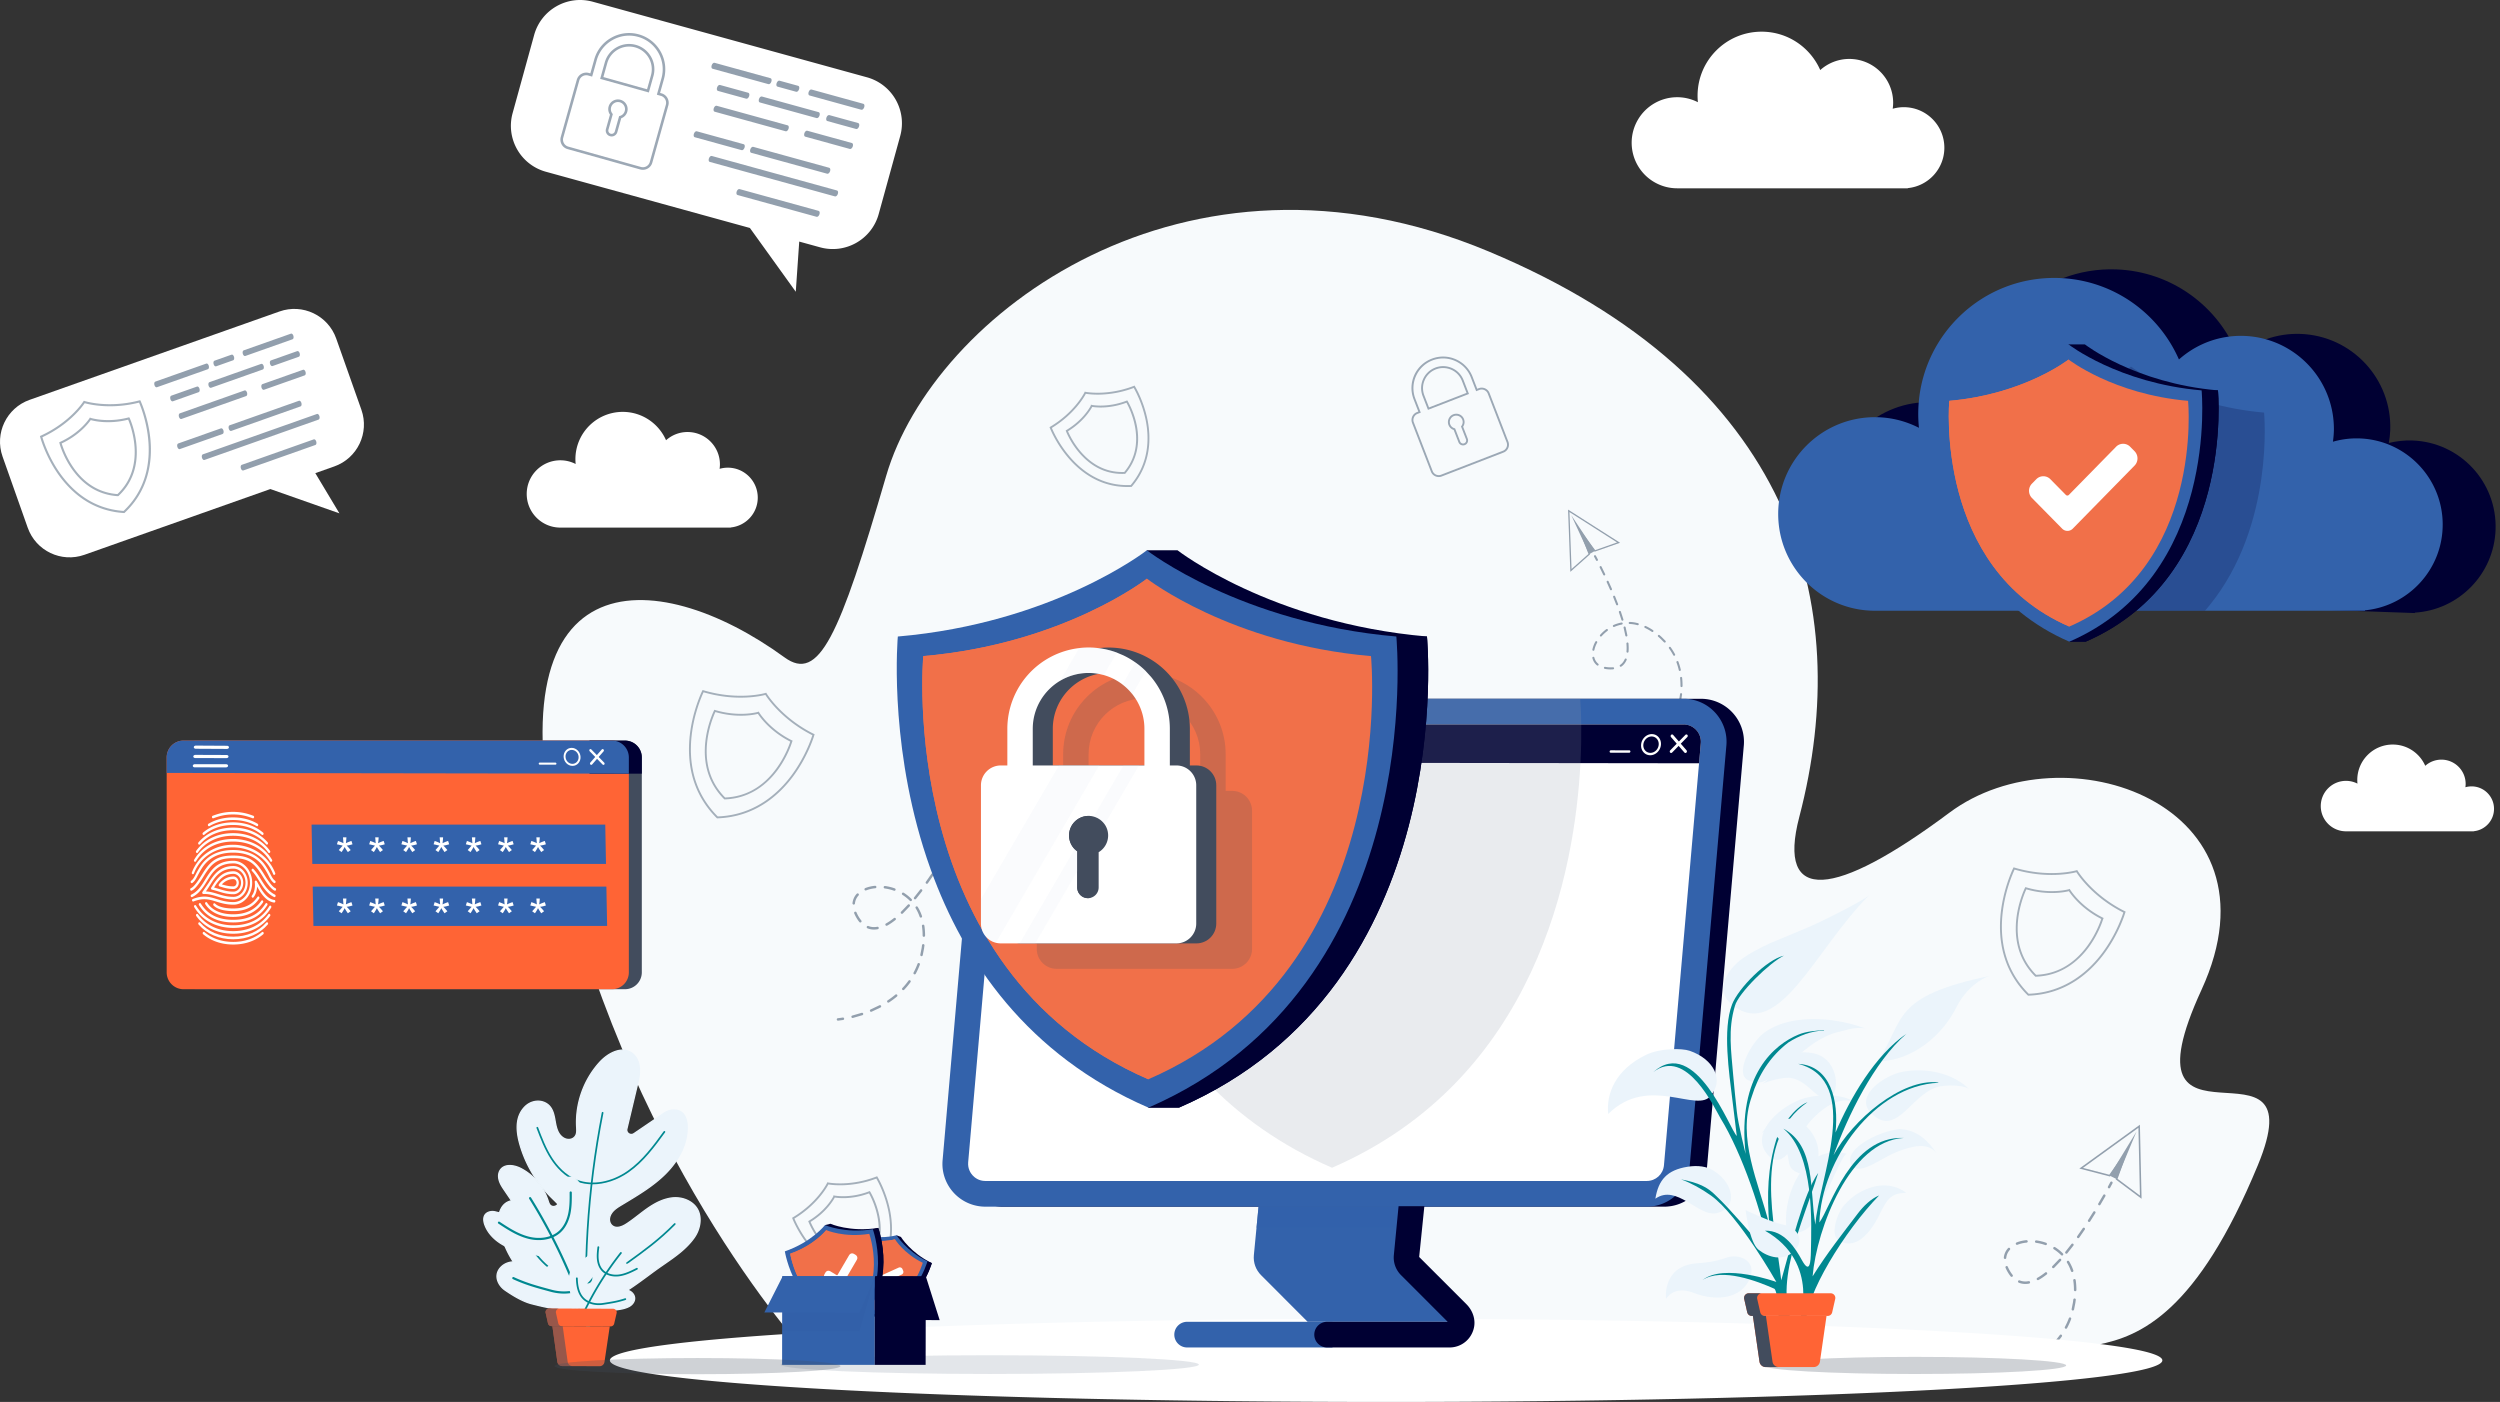 <svg xmlns="http://www.w3.org/2000/svg" width="510" height="286" fill="none" xmlns:v="https://vecta.io/nano"><rect width="100%" height="100%" fill="#333333" stroke="none"/><style><![CDATA[.B{fill:#929fad}.C{opacity:.828}.D{fill:#3362ab}.E{fill:#fff}.F{fill:#003}.G{fill:#424c5d}.H{opacity:.91}.I{fill:#ebf4fb}.J{fill:#008890}.K{fill:#f17049}.L{fill:#ff6435}]]></style><path d="M165.467 277.112s-35.707-37.985-51.013-100.866 19.212-61.342 45.597-42.133c7.014 5.107 11.16-4.15 20.726-37.026s60.859-71.743 122.931-45.78 74.746 71.78 63.349 115.341c-4.677 17.876 7.228 16.599 30.611-.851s68.875-1.827 51.444 36.115 23.808 6.02 11.48 35.814-23.809 34.9-32.738 36.602-262.387 2.785-262.387 2.785z" fill="#f7fafc"/><path d="M293.507 97.316a1.72 1.72 0 0 1-.697-.148 1.71 1.71 0 0 1-.91-.954l-3.838-9.916c-.343-.886.098-1.886.985-2.229l.287-.111-.948-2.449a6.4 6.4 0 0 1 3.686-8.337c1.602-.621 3.353-.579 4.929.118a6.4 6.4 0 0 1 3.407 3.566l.948 2.449.287-.111c.886-.343 1.886.099 2.229.985l3.838 9.917a1.71 1.71 0 0 1-.031 1.318c-.186.421-.525.744-.954.911L294.129 97.2a1.73 1.73 0 0 1-.622.117zm.886-24.192a6.05 6.05 0 0 0-2.182.41c-1.507.583-2.696 1.72-3.351 3.201s-.694 3.126-.111 4.633l1.089 2.812-.65.251c-.686.266-1.028 1.04-.763 1.725l3.838 9.917a1.32 1.32 0 0 0 1.725.762l12.595-4.875a1.32 1.32 0 0 0 .739-.705c.144-.326.153-.689.024-1.021l-3.838-9.916c-.265-.686-1.04-1.028-1.726-.763l-.649.251-1.089-2.812c-.583-1.506-1.719-2.696-3.201-3.351a6.07 6.07 0 0 0-2.45-.52zm-3.094 10.49l-1.089-2.811c-.893-2.308.259-4.913 2.567-5.807s4.913.258 5.807 2.566l1.088 2.812-8.373 3.24zm3.093-8.532a4.09 4.09 0 0 0-1.475.276c-2.109.816-3.16 3.195-2.344 5.304l.948 2.449 7.647-2.959-.947-2.449c-.629-1.624-2.184-2.621-3.829-2.621zm4.076 15.785c-.14 0-.28-.029-.412-.087a1.02 1.02 0 0 1-.539-.564l-.968-2.502a1.71 1.71 0 0 1-1.059-1.001c-.163-.423-.153-.884.031-1.299a1.68 1.68 0 0 1 .94-.897 1.69 1.69 0 0 1 2.196.97c.203.524.135 1.1-.178 1.562l.94 2.429c.098.254.092.531-.018.78s-.311.44-.565.539c-.119.047-.243.069-.368.069zm-1.393-6.076c-.16 0-.319.029-.473.089a1.3 1.3 0 0 0-.725.692c-.141.32-.15.676-.023 1.001a1.31 1.31 0 0 0 .892.793l.096.025 1.04 2.684c.06.157.179.281.333.349s.325.072.482.011.281-.179.349-.333a.63.63 0 0 0 .012-.482l-1.018-2.63.068-.087a1.3 1.3 0 0 0-.503-1.999 1.29 1.29 0 0 0-.53-.114z" class="C B H"/><path d="M248.677 173.666a1.39 1.39 0 0 1-.359-.048l-10.11-2.726a1.38 1.38 0 0 1-.973-1.691l2.147-7.959a1.38 1.38 0 0 1 1.691-.973l.188.05.518-1.923a5 5 0 0 1 2.355-3.055 5.01 5.01 0 0 1 3.824-.5c1.297.35 2.383 1.186 3.055 2.355a5.01 5.01 0 0 1 .5 3.824l-.519 1.924.188.05c.734.198 1.171.957.973 1.692l-2.147 7.959a1.38 1.38 0 0 1-1.331 1.021zm-7.965-13.057a.98.98 0 0 0-.954.734l-2.146 7.959a.99.99 0 0 0 .698 1.214l10.109 2.727c.527.142 1.072-.172 1.215-.699l2.146-7.959a.99.99 0 0 0-.698-1.214l-.564-.152.619-2.299a4.62 4.62 0 0 0-3.279-5.702c-1.197-.322-2.451-.159-3.529.461a4.62 4.62 0 0 0-2.173 2.819l-.621 2.299-.563-.152c-.086-.024-.173-.036-.26-.036zm8.717 2.315l-6.805-1.834.62-2.299c.506-1.876 2.443-2.992 4.319-2.485.908.244 1.666.829 2.136 1.646a3.5 3.5 0 0 1 .349 2.674l-.619 2.298zm-6.328-2.109l6.053 1.632.519-1.923c.217-.807.107-1.651-.311-2.378s-1.093-1.247-1.901-1.465a3.14 3.14 0 0 0-3.842 2.211l-.518 1.923zm1.204 8.262c-.071 0-.144-.01-.217-.029-.214-.058-.394-.196-.506-.389a.83.83 0 0 1-.082-.633l.536-1.988c-.228-.328-.302-.743-.198-1.131a1.35 1.35 0 0 1 1.667-.958 1.36 1.36 0 0 1 .959 1.667 1.35 1.35 0 0 1-.834.917l-.519 1.928a.84.84 0 0 1-.806.616zm.844-4.788c-.168 0-.333.044-.483.13-.225.129-.385.339-.453.589a.97.97 0 0 0 .185.865l.064.078-.587 2.176c-.064.237.076.481.314.545s.482-.077.545-.314l.576-2.135.105-.03c.332-.095.583-.349.672-.68a.97.97 0 0 0-.685-1.19.99.99 0 0 0-.253-.034z" class="C B H"/><g class="B"><path d="M146.33 166.961l-.105-.052-.023-.022c-3.916-3.913-5.814-8.878-5.64-14.758a24.39 24.39 0 0 1 .061-1.175c.425-5.618 2.61-10.005 2.632-10.048l.073-.145.156.046c7.115 2.124 12.454.614 12.678.549l.145-.042.078.13c.029.048 2.976 4.946 9.651 8.272l.152.075-.053.161c-.048.163-1.234 4.209-4.287 8.358-2.791 3.79-7.738 8.361-15.47 8.633l-.048.018zm-2.798-25.734c-.375.8-2.146 4.789-2.521 9.757-.03.384-.05.773-.06 1.156-.17 5.739 1.67 10.587 5.467 14.412 7.546-.285 12.384-4.761 15.116-8.473 2.686-3.648 3.933-7.307 4.182-8.089-6.082-3.076-9.077-7.429-9.587-8.223-.962.25-6.029 1.378-12.597-.54zm4.328 21.86l-.031-.007-.021.001-.059-.021-.038-.038c-2.727-2.725-4.049-6.182-3.928-10.276.007-.27.021-.545.042-.818.295-3.907 1.816-6.958 1.831-6.989l.074-.145.155.047c4.803 1.433 8.431.472 8.741.385l.146-.073.093.156c.02.034 2.056 3.414 6.667 5.712l.175.087-.08.159c-.079.268-.917 3.002-2.978 5.801-1.941 2.637-5.383 5.818-10.763 6.01l-.026.009zm-1.926-17.827a20.63 20.63 0 0 0-1.721 6.698 18 18 0 0 0-.042.798c-.117 3.954 1.147 7.294 3.755 9.931 4.171-.165 7.674-2.133 10.41-5.85 1.806-2.454 2.672-4.915 2.874-5.543-4.112-2.093-6.183-5.023-6.6-5.662-.741.187-4.206.921-8.676-.372zm267.84 57.873l-.106-.052-.022-.023c-3.916-3.912-5.814-8.877-5.641-14.757a24.39 24.39 0 0 1 .061-1.175c.425-5.619 2.61-10.005 2.632-10.048l.074-.145.156.046c7.114 2.123 12.454.614 12.678.549l.145-.042.078.129c.028.049 2.976 4.946 9.65 8.273l.152.075-.053.161c-.047.163-1.233 4.209-4.287 8.358-2.79 3.79-7.737 8.361-15.469 8.633l-.048.018zm-2.798-25.734a29.74 29.74 0 0 0-2.521 9.757 23.61 23.61 0 0 0-.061 1.156c-.169 5.739 1.67 10.587 5.467 14.412 7.546-.285 12.385-4.761 15.117-8.473 2.685-3.648 3.932-7.307 4.181-8.089-6.081-3.076-9.076-7.429-9.587-8.223-.962.25-6.029 1.378-12.596-.54zm4.325 21.858l-.031-.007-.02.001-.06-.021-.038-.038c-2.727-2.725-4.049-6.182-3.928-10.276.008-.27.022-.545.042-.818.296-3.907 1.816-6.958 1.832-6.989l.073-.145.155.047c4.803 1.433 8.431.472 8.741.385l.146-.073.093.156c.02.034 2.057 3.414 6.667 5.712l.175.086-.079.16c-.08.268-.918 3.002-2.978 5.801-1.942 2.637-5.384 5.818-10.764 6.01l-.026.009zm-1.925-17.827c-.299.644-1.469 3.349-1.722 6.698a16.59 16.59 0 0 0-.041.798c-.117 3.954 1.146 7.294 3.755 9.931 4.171-.165 7.673-2.133 10.409-5.85 1.807-2.454 2.672-4.915 2.875-5.543-4.112-2.093-6.183-5.023-6.601-5.662-.741.187-4.206.921-8.675-.372zM230.027 99.35c-4.042 0-7.671-1.532-10.796-4.56-.219-.211-.437-.432-.648-.658-3.03-3.218-4.413-6.804-4.427-6.84l-.058-.153.14-.083c4.897-2.94 6.848-6.727 6.988-7.009l.051-.152.17.035c.043.009 4.419.888 9.852-1.209l.165-.063.08.158c.064.105 1.781 2.935 2.567 6.894.718 3.62.749 8.902-3.178 13.525l-.014.04-.11.056-.042.002a16.17 16.17 0 0 1-.74.017zM214.58 87.304a23.28 23.28 0 0 0 4.286 6.562 20.04 20.04 0 0 0 .635.644c3.215 3.115 6.969 4.608 11.166 4.438 3.797-4.496 3.764-9.635 3.064-13.161a23.37 23.37 0 0 0-2.445-6.643c-4.914 1.853-8.961 1.328-9.771 1.194-.386.724-2.405 4.2-6.935 6.965zm14.336 9.373c-2.922 0-5.544-1.107-7.803-3.296l-.467-.474c-2.186-2.322-3.155-4.831-3.195-4.937l-.058-.153.139-.084c3.379-2.028 4.802-4.622 4.99-4.987v-.193l.235.049c.031.007 3.164.634 7.056-.867l.145-.056.119.184c.197.333 1.305 2.285 1.832 4.939.743 3.745-.049 7.122-2.292 9.766l-.014.04-.107.055-.042.002a11.22 11.22 0 0 1-.538.013zm-11.04-8.697c.243.576 1.22 2.713 3.053 4.66a14.17 14.17 0 0 0 .455.461c2.295 2.223 4.979 3.293 7.967 3.178 4.83-5.745 1.058-13.032.446-14.122-3.499 1.309-6.307.963-6.974.853-.323.593-1.78 3.024-4.947 4.971zm-40.367 172.661c-4.041 0-7.671-1.532-10.796-4.56-.218-.212-.436-.433-.648-.658-3.029-3.218-4.413-6.804-4.427-6.84l-.058-.152.14-.084c4.898-2.94 6.849-6.727 6.988-7.009l.051-.152.17.036c.043.009 4.42.888 9.852-1.209l.166-.064.079.158c.065.105 1.781 2.935 2.568 6.895.718 3.62.748 8.901-3.179 13.524l-.014.04-.109.056-.042.002c-.247.012-.494.017-.741.017zm-15.447-12.046c.294.706 1.661 3.774 4.287 6.562a18.43 18.43 0 0 0 .635.645c3.214 3.114 6.969 4.608 11.166 4.438 3.797-4.496 3.763-9.635 3.063-13.161-.677-3.408-2.092-6.027-2.445-6.643-4.914 1.853-8.96 1.328-9.771 1.194-.386.724-2.405 4.2-6.935 6.965zm14.334 9.373c-2.922 0-5.544-1.107-7.802-3.296l-.468-.474c-2.186-2.322-3.154-4.831-3.195-4.937l-.058-.153.14-.084c3.379-2.028 4.802-4.622 4.99-4.986v-.194l.234.049c.032.007 3.164.634 7.056-.867l.145-.056.12.184c.197.333 1.304 2.285 1.831 4.939.743 3.745-.049 7.122-2.292 9.766l-.014.04-.107.054-.042.002a10.82 10.82 0 0 1-.538.013zm-11.04-8.697a16.7 16.7 0 0 0 3.054 4.66 11.66 11.66 0 0 0 .455.461c2.294 2.224 4.978 3.294 7.966 3.178 4.83-5.744 1.058-13.031.447-14.122-3.499 1.308-6.307.963-6.974.853-.323.593-1.78 3.024-4.948 4.97z" class="C"/><g class="H"><g class="H"><path d="M273.655 233.51c-.232 0-.466-.025-.698-.075l-2.016-.432a3.28 3.28 0 0 1-2.077-1.433c-.479-.74-.641-1.622-.455-2.482l.307-1.437a.76.76 0 0 1 .332-.481c.171-.111.375-.149.575-.106l6.971 1.495c.2.043.371.161.481.332a.75.75 0 0 1 .106.575l-.308 1.437c-.185.861-.694 1.599-1.433 2.077-.541.349-1.157.53-1.785.53zm-4.193-6.074a.38.38 0 0 0-.203.06c-.084.055-.141.138-.162.236l-.309 1.437a2.89 2.89 0 0 0 2.235 3.454l2.016.433a2.89 2.89 0 0 0 2.189-.402c.652-.423 1.101-1.073 1.264-1.832l.308-1.437a.37.37 0 0 0-.288-.445l-6.971-1.495c-.026-.006-.053-.009-.079-.009z" class="C"/><path d="M273.665 233.511c-.205 0-.411-.019-.621-.058l-.196-.037.258-1.207a.39.39 0 0 0-.303-.468l-4.302-.923-.033-.111c-.124-.422-.161-.861-.11-1.304l.025-.212 4.838 1.037a.39.39 0 0 0 .296-.054c.088-.058.15-.146.172-.249s.003-.208-.054-.297a.39.39 0 0 0-.249-.171l-4.834-1.037.165-.769a.75.75 0 0 1 .332-.481c.171-.111.375-.149.574-.106l6.972 1.495a.76.76 0 0 1 .481.332c.111.171.148.375.105.575l-.308 1.437c-.333 1.553-1.681 2.608-3.208 2.608zm-.352-.411a2.89 2.89 0 0 0 3.179-2.278l.309-1.437c.02-.098.002-.198-.052-.282a.37.37 0 0 0-.236-.163l-6.972-1.495c-.098-.02-.198-.002-.282.052s-.142.138-.162.236l-.084.389 4.455.955c.204.044.379.164.492.34a.77.77 0 0 1 .108.59c-.043.205-.164.38-.34.494a.78.78 0 0 1-.59.108l-4.411-.946a2.82 2.82 0 0 0 .083.824l4.074.874c.205.044.38.166.494.341a.78.78 0 0 1 .107.589l-.172.809z" class="C"/><path d="M271.737 234.521c-.021 0-.043-.002-.066-.008-.222-.048-.31-.308-.403-.585-.037-.111-.099-.296-.141-.335l-.451-.217c-.195-.095-.353-.246-.457-.436l-.385-.711 4.45.955-.643.489a1.03 1.03 0 0 1-.596.211l-.514.014c-.04.016-.173.16-.252.245-.178.194-.347.378-.542.378zm-1.156-1.733c.064.103.155.185.265.238l.462.224c.171.083.244.301.329.554.031.093.08.238.12.308a1.97 1.97 0 0 0 .236-.232c.181-.195.338-.364.527-.369l.514-.015c.122-.003.238-.041.34-.109l-2.793-.599z" class="C"/><path d="M271.511 236.333a.41.41 0 0 1-.085-.009l-.273-.059a.4.4 0 0 1-.308-.476l.317-1.478c.047-.216.26-.354.476-.308l.273.059c.105.022.195.084.253.174s.078.198.055.302l-.317 1.478c-.022.105-.084.195-.175.253-.064.042-.139.064-.216.064zm.045-1.949l-.33 1.487.282.072.331-1.487-.009-.014-.274-.058z" class="C"/></g><path d="M272.345 228.049l-1.074-.23 1.103-5.158c.06-.278.348-.454.645-.39.14.03.262.109.342.221a.5.5 0 0 1 .087.399l-1.103 5.158zm-.612-.528l.313.066 1.021-4.778c.009-.038-.007-.07-.021-.09-.025-.034-.064-.058-.108-.068-.084-.017-.169.024-.183.091l-1.022 4.779zm2.869 1.011l-1.073-.23 1.102-5.158c.06-.279.35-.453.645-.39.14.03.263.109.343.221.085.119.116.26.086.399l-1.103 5.158zm-.612-.529l.313.067 1.022-4.778c.008-.037-.008-.069-.022-.089-.024-.034-.063-.058-.108-.068-.085-.018-.169.024-.183.091l-1.022 4.777z" class="C"/><path opacity=".753" d="M276.838 229.011l-7.564-1.621.047-.194c.24-.991.115-2.561-.588-3.647-.4-.617-.703-1.286-.902-1.988-.888-3.127.35-6.415 3.081-8.182a7.3 7.3 0 0 1 5.538-1.014 7.33 7.33 0 0 1 3.591 1.922c.396.386.746.814 1.043 1.272 2.203 3.405 1.225 7.968-2.18 10.171-1.086.703-1.843 2.084-2.03 3.085l-.036.196zm-7.097-1.919l6.792 1.457c.259-1.062 1.051-2.429 2.16-3.146a6.98 6.98 0 0 0 2.065-9.633c-.282-.434-.613-.839-.988-1.204-.936-.914-2.112-1.543-3.401-1.821-1.821-.39-3.683-.049-5.244.96a6.93 6.93 0 0 0-2.919 7.75c.189.665.477 1.298.854 1.883.717 1.109.88 2.68.681 3.754z"/><path d="M277.926 203.102l-.381-.08-1.191 5.685.381.08 1.191-5.685zm-8.667 7.059l-2.226-5.363-.359.149 2.225 5.364.36-.15zm-4.416 5.801l-5.202-2.582-.173.348 5.202 2.582.173-.348zm26.536 3.417l-5.807-.069-.004.389 5.806.069.005-.389zm-4.372-10.795l-.277-.275-4.099 4.114.276.275 4.1-4.114z" class="C"/></g><path d="M195.475 170.115a.25.25 0 0 1-.22-.011c-.123-.067-.168-.222-.101-.344l.476-.889c.065-.125.218-.172.342-.108s.174.217.108.342l-.48.897c-.03.053-.074.092-.125.113zm-17.667 36.275c-.128.055-.277-.005-.331-.134s.005-.278.134-.333l1.779-.844c.126-.06.277-.019.343.105s.018.277-.105.343l-1.82.863zm-1.863.701c-.006.003-.013.005-.019.007l-1.929.561c-.136.034-.274-.048-.308-.184s.049-.273.185-.307l1.893-.551c.133-.044.276.028.32.161.043.126-.021.262-.142.313zm5.374-2.57c-.11.046-.241.01-.309-.093-.078-.117-.046-.275.071-.352a18.33 18.33 0 0 0 1.575-1.171c.108-.089.268-.074.357.033s.075.268-.033.358a18.69 18.69 0 0 1-1.62 1.203c-.013.008-.027.016-.041.022zm3.048-2.549c-.09.038-.197.022-.272-.049-.102-.097-.106-.257-.01-.359.448-.475.868-.982 1.247-1.506.084-.114.24-.139.354-.057s.139.24.057.354c-.392.542-.826 1.067-1.291 1.558-.024.026-.053.046-.085.059zm2.324-3.219c-.069.029-.149.028-.219-.01-.124-.067-.169-.22-.103-.343.304-.568.576-1.167.806-1.781.049-.131.195-.198.327-.148s.198.195.148.326c-.238.635-.519 1.256-.834 1.843a.25.25 0 0 1-.125.113zm1.399-3.713c-.047.02-.102.026-.157.013-.136-.032-.219-.169-.187-.305l.259-1.326.084-.605c.018-.139.145-.237.283-.221s.238.144.221.282l-.086.622-.267 1.364c-.021.082-.078.145-.15.176zm.474-3.945c-.03.013-.063.02-.098.02-.14 0-.253-.113-.253-.253a13.11 13.11 0 0 0-.141-1.946c-.021-.139.073-.27.212-.289s.268.074.29.213c.097.642.146 1.323.146 2.022-.001.106-.065.195-.156.233zm-.614-3.914c-.147.052-.292-.019-.338-.151l-.215-.562c-.174-.413-.377-.812-.605-1.187-.073-.119-.036-.275.084-.348s.275-.035.348.085c.241.395.457.817.641 1.253l.226.593c.044.127-.019.266-.141.317zm-6.986 1.661c-.119.049-.257.003-.32-.111-.069-.123-.024-.278.098-.345.513-.283 1.054-.652 1.611-1.095.11-.086.268-.07.356.04s.069.27-.041.357c-.579.461-1.144.845-1.68 1.142-.007.004-.016.008-.024.012zm-1.852.704c-.016.007-.034.012-.052.016-.753.14-1.458.078-2.097-.184-.129-.053-.191-.201-.139-.331s.202-.192.332-.138c.546.224 1.156.276 1.812.154.137-.025.269.065.295.203.022.119-.044.235-.151.28zm4.987-3.144c-.094.039-.205.02-.28-.057-.097-.1-.095-.261.005-.359l1.367-1.425c.095-.105.255-.112.359-.019s.112.254.018.358l-1.391 1.451a.24.24 0 0 1-.078.051zm-8.495 1.767c-.101.042-.222.015-.295-.074a6.94 6.94 0 0 1-.48-.675c-.218-.35-.402-.7-.544-1.037l-.025-.06c-.052-.129.01-.275.137-.329s.28.009.334.138l.022.055c.131.314.302.637.507.964.141.228.291.437.443.625.088.108.071.268-.036.356-.02.015-.041.027-.063.037zm11.17-4.718c-.084.035-.183.024-.258-.038a.25.25 0 0 1-.037-.356l1.225-1.56c.084-.112.243-.134.355-.049s.134.243.049.355l-1.236 1.575c-.027.032-.061.057-.098.073zm-.891.365c-.092.04-.203.02-.279-.055-.449-.456-.954-.861-1.502-1.208-.119-.075-.153-.231-.079-.349s.232-.154.35-.079a8.93 8.93 0 0 1 1.592 1.281c.098.099.098.26-.002.358-.024.023-.051.04-.08.052zm3.3-3.54c-.079.032-.172.026-.246-.027-.114-.082-.141-.24-.06-.354l1.13-1.634c.078-.116.235-.147.351-.069s.147.236.069.352l-1.137 1.644c-.028.04-.066.07-.107.088zm-6.633 1.425c-.056.024-.122.028-.183.005-.609-.219-1.24-.373-1.879-.458-.139-.019-.236-.146-.218-.286s.147-.235.285-.217a9.69 9.69 0 0 1 1.984.483c.131.048.2.193.153.325-.026.07-.078.122-.142.148zm-8.291 2.818a.26.26 0 0 1-.122.018c-.14-.013-.242-.136-.229-.276.07-.726.36-1.376.864-1.931.095-.104.255-.111.358-.016s.112.254.017.358c-.428.472-.676 1.023-.735 1.637a.25.25 0 0 1-.153.21zm17.152-7.548a.25.25 0 0 1-.235-.02c-.118-.076-.153-.233-.076-.35l1.058-1.684c.074-.118.23-.156.349-.082s.156.23.083.349l-1.064 1.691c-.028.045-.069.078-.115.096zm-12.779 4.215a.26.26 0 0 1-.074.019c-.676.063-1.302.21-1.861.435-.13.053-.278-.011-.331-.141s.013-.263.141-.329c.605-.244 1.279-.402 2.003-.471.139-.013.263.09.276.229.011.113-.054.216-.154.258zm14.872-7.608c-.072.03-.156.028-.228-.015-.121-.071-.16-.227-.089-.347l.999-1.721c.07-.121.225-.164.346-.095s.165.224.095.346l-1.004 1.728c-.029.049-.071.084-.119.104zm-21.45 34.484c-.017.008-.037.013-.057.016l-1.022.141c-.139.013-.263-.09-.275-.23s.092-.262.231-.275c.003-.001.37-.034.984-.136.138-.024.268.07.292.208.019.12-.046.232-.153.276zm29.957-35.802l-5.274-3.945.032-.118 1.583-4.433-2.79 3.96-.109-.03-6.139-1.593 12.359-8.945.338 15.104zm-4.897-4.066l4.56 3.41-.31-13.824-11.305 8.182 5.369 1.393 4.026-5.715-2.34 6.554z"/><path d="M196.926 168.257l-1.442-.72.009.002 5.476-8.977-4.05 9.689.007.006zm233.418 74.152c-.069.029-.149.028-.219-.011-.124-.067-.169-.222-.102-.344l.476-.89c.065-.124.218-.171.342-.107s.174.217.108.342l-.48.897c-.03.053-.074.092-.125.113zm-17.667 36.275c-.128.055-.277-.005-.331-.134s.005-.278.134-.333l1.779-.844c.126-.06.277-.019.343.105s.018.277-.105.343l-1.82.863zm-1.863.701l-1.948.568c-.136.034-.274-.048-.308-.184s.049-.273.185-.307l1.893-.551c.133-.044.276.028.32.161.043.126-.021.262-.142.313zm5.374-2.57c-.11.046-.241.01-.309-.094-.078-.116-.046-.274.071-.351.555-.369 1.085-.763 1.576-1.171.107-.089.267-.074.356.033s.075.268-.033.358a18.69 18.69 0 0 1-1.62 1.203c-.013.008-.027.016-.041.022zm3.048-2.549c-.09.038-.197.022-.272-.049-.101-.097-.106-.257-.01-.359a14.98 14.98 0 0 0 1.247-1.506c.084-.114.24-.139.354-.057s.139.24.057.354c-.392.542-.825 1.067-1.29 1.558-.024.026-.054.045-.086.059zm2.324-3.219a.25.25 0 0 1-.218-.01c-.124-.067-.17-.22-.104-.343.304-.568.576-1.167.806-1.781.049-.131.196-.198.327-.148s.198.195.148.326a15.1 15.1 0 0 1-.834 1.842c-.028.054-.074.093-.125.114zm1.399-3.713a.25.25 0 0 1-.156.013c-.136-.032-.22-.169-.188-.306l.259-1.325.084-.605c.018-.139.145-.237.284-.221s.237.144.22.282l-.086.622-.267 1.364c-.021.082-.078.145-.15.176zm.474-3.945c-.03.013-.063.02-.098.02-.139 0-.253-.113-.253-.253a13.11 13.11 0 0 0-.141-1.946c-.021-.139.073-.27.213-.289s.267.074.289.213c.097.642.146 1.323.146 2.022 0 .105-.065.195-.156.233zm-.614-3.914c-.147.052-.292-.019-.338-.151l-.215-.562c-.174-.413-.377-.812-.605-1.187-.073-.119-.036-.275.084-.348s.275-.035.348.085c.241.395.457.817.641 1.253l.226.593c.044.127-.019.265-.141.317zm-6.986 1.661c-.119.049-.257.003-.32-.111-.069-.123-.023-.278.099-.345.512-.283 1.053-.652 1.61-1.095.11-.086.268-.07.356.04s.069.269-.04.357a12.28 12.28 0 0 1-1.681 1.142c-.007.004-.016.008-.024.012zm-1.852.704c-.016.007-.034.012-.052.016-.752.14-1.458.078-2.097-.184-.129-.053-.191-.201-.138-.331s.201-.192.331-.138c.547.224 1.156.276 1.812.154.137-.026.27.065.295.203.022.119-.043.235-.151.28zm4.988-3.144c-.094.039-.206.02-.281-.057-.097-.1-.095-.261.005-.359l1.367-1.425c.095-.105.255-.112.359-.019s.112.254.019.358l-1.392 1.451c-.022.022-.049.039-.077.051zm-8.496 1.767c-.101.042-.222.015-.294-.074-.166-.204-.327-.431-.481-.675-.218-.351-.402-.7-.544-1.037l-.025-.06c-.052-.129.01-.275.137-.329s.28.009.334.138l.022.055c.132.314.302.637.507.964.142.228.291.437.443.625.088.108.072.268-.036.356-.02.015-.041.027-.063.037zm11.17-4.718c-.084.035-.183.024-.258-.038-.109-.088-.125-.248-.037-.356l1.225-1.56c.084-.112.244-.134.355-.049s.134.243.049.355l-1.236 1.575c-.026.032-.06.057-.098.073zm-.89.365c-.093.04-.204.02-.28-.055-.449-.456-.954-.861-1.502-1.208-.118-.075-.153-.232-.078-.349s.231-.154.349-.079c.58.367 1.116.797 1.593 1.281.097.099.097.26-.003.358-.023.023-.051.04-.079.052zm3.299-3.54c-.079.032-.172.026-.245-.027-.115-.082-.142-.24-.06-.355l1.129-1.633c.078-.116.236-.147.352-.069s.146.236.068.352l-1.136 1.644a.26.26 0 0 1-.108.088zm-6.632 1.425c-.057.024-.123.028-.184.005-.609-.219-1.24-.373-1.879-.458-.139-.019-.236-.146-.218-.286s.147-.235.285-.217a9.69 9.69 0 0 1 1.984.483c.132.048.2.193.153.325-.026.07-.078.122-.141.148zm-8.292 2.818a.26.26 0 0 1-.122.018c-.14-.013-.242-.136-.228-.276a3.28 3.28 0 0 1 .863-1.931c.095-.104.255-.111.358-.017s.112.255.017.359c-.428.472-.675 1.022-.735 1.637a.25.25 0 0 1-.153.21zm17.152-7.548c-.074.031-.162.027-.235-.02-.118-.076-.153-.233-.076-.35l1.059-1.684c.073-.118.229-.156.348-.082s.157.229.083.349l-1.064 1.691c-.028.045-.069.078-.115.096zm-12.779 4.215a.26.26 0 0 1-.074.019c-.676.063-1.302.21-1.861.435-.13.053-.278-.011-.331-.141s.013-.263.141-.329c.605-.244 1.279-.402 2.003-.471.139-.013.263.09.277.229.01.113-.055.216-.155.258zm14.872-7.608c-.072.03-.156.028-.228-.015-.121-.071-.16-.227-.089-.347l1-1.721c.069-.121.224-.164.345-.095s.165.224.096.346l-1.004 1.728c-.03.049-.072.084-.12.104zm-21.45 34.484c-.017.008-.037.013-.057.016l-1.021.141c-.14.013-.264-.09-.276-.23s.092-.262.231-.275c.003-.001.37-.034.984-.136.138-.024.268.07.292.208.019.12-.046.232-.153.276zm29.959-35.806l-5.274-3.945.032-.118 1.583-4.433-2.79 3.96-.109-.03-6.138-1.593 12.358-8.945.338 15.104zm-4.897-4.066l4.56 3.41-.31-13.824-11.305 8.182 5.369 1.393 4.026-5.715-2.34 6.554z"/><path d="M431.797 240.546l-1.442-.72.009.002 5.476-8.977-4.05 9.69.007.005zM325.984 114.255c-.013.061-.051.116-.109.147-.104.055-.232.014-.286-.089l-.395-.741c-.056-.102-.018-.231.084-.287s.231-.019.287.084l.398.748c.024.044.03.092.021.138zm16.918 29.037a.21.21 0 0 1-.246.167c-.115-.022-.19-.133-.168-.247l.24-1.623c.017-.115.116-.2.232-.188s.2.116.188.232l-.246 1.659zm-.379 1.614l-.509 1.613c-.04.109-.161.166-.27.127s-.167-.161-.127-.271l.496-1.565a.21.21 0 0 1 .26-.147c.107.029.172.136.15.243zm.713-4.91c-.019.097-.105.171-.208.171-.118-.001-.211-.096-.211-.213a14.78 14.78 0 0 0-.08-1.632c-.011-.117.073-.221.188-.233s.22.072.233.189c.057.543.084 1.108.082 1.678l-.004.04zm-.352-3.291c-.016.08-.076.146-.161.166a.21.21 0 0 1-.252-.16c-.122-.531-.277-1.056-.465-1.561a.212.212 0 1 1 .397-.147c.193.523.355 1.066.48 1.614.006.03.006.06.001.088zm-1.151-3.099a.21.21 0 0 1-.108.146c-.103.055-.231.015-.286-.087-.251-.474-.54-.94-.859-1.383-.068-.095-.046-.227.049-.295a.21.21 0 0 1 .294.049c.329.459.628.941.889 1.431a.2.2 0 0 1 .021.139zm-1.922-2.69a.21.21 0 0 1-.362.103l-.796-.793-.38-.339c-.088-.076-.097-.209-.022-.297a.21.21 0 0 1 .297-.022l.391.347.82.818c.047.05.065.119.052.183zm-2.51-2.156c-.005.027-.015.054-.032.077-.065.098-.196.124-.292.058-.467-.312-.942-.582-1.413-.804a.211.211 0 1 1 .181-.382c.489.23.984.512 1.467.835.072.049.105.135.089.216zm-2.994-1.389c-.033.126-.148.194-.262.165l-.488-.112c-.366-.071-.737-.115-1.102-.13a.21.21 0 0 1-.202-.22c.006-.117.103-.207.22-.202a7.74 7.74 0 0 1 1.165.138l.515.117a.21.21 0 0 1 .154.244zm-2.088 5.604c-.02.105-.117.179-.225.17a.21.21 0 0 1-.193-.228c.042-.486.038-1.032-.012-1.622-.008-.116.076-.218.194-.228a.21.21 0 0 1 .228.193c.05.614.054 1.184.011 1.693-.001.008-.001.015-.003.022zm-.37 1.609c-.003.015-.008.029-.014.043-.251.586-.621 1.046-1.099 1.367a.211.211 0 0 1-.234-.35c.408-.275.727-.673.946-1.182.046-.108.17-.157.278-.111.091.039.141.137.123.233zm.135-4.909a.21.21 0 0 1-.169.167c-.115.021-.225-.055-.246-.169l-.353-1.608c-.029-.113.041-.227.152-.256s.229.04.258.152l.359 1.635c.004.027.004.054-.001.079zm-2.715 6.699a.21.21 0 0 1-.187.169 5.35 5.35 0 0 1-.689.02c-.344-.011-.671-.046-.97-.103l-.053-.011c-.113-.024-.187-.134-.165-.247s.136-.19.25-.167l.048.009c.278.055.581.087.902.097.223.007.437.001.638-.018.116-.011.219.075.23.191.002.02 0 .04-.004.06zm1.912-9.918a.21.21 0 0 1-.146.161.21.21 0 0 1-.263-.14l-.513-1.57a.21.21 0 0 1 .13-.269c.11-.038.231.02.269.131l.516 1.586c.012.033.013.068.007.101zm-.159.787c-.016.082-.081.15-.168.167-.523.1-1.039.261-1.533.479a.21.21 0 1 1-.17-.386 7.48 7.48 0 0 1 1.624-.508c.114-.022.225.053.247.168.005.026.004.054 0 .08zm-.923-3.926a.21.21 0 0 1-.132.158c-.109.041-.231-.014-.272-.123l-.607-1.539a.21.21 0 0 1 .115-.276c.109-.044.231.008.276.116l.611 1.549c.014.039.017.079.009.115zm-2.086 5.252a.21.21 0 0 1-.082.129c-.433.319-.833.686-1.188 1.088-.077.087-.211.096-.298.019s-.095-.211-.018-.299c.375-.425.796-.811 1.253-1.148.095-.069.227-.049.296.044.036.05.048.111.037.167zm-1.893 7.044c-.006.032-.021.064-.043.093a.21.21 0 0 1-.297.03c-.471-.384-.786-.887-.936-1.492-.028-.114.042-.228.154-.256s.228.041.256.154a2.32 2.32 0 0 0 .793 1.267.21.21 0 0 1 .073.204zm2.726-15.369c-.014.066-.058.125-.124.153a.21.21 0 0 1-.278-.11l-.674-1.513a.21.21 0 0 1 .104-.279c.106-.049.232-.002.281.104l.677 1.521c.018.041.022.083.014.124zm-3.006 10.798c-.004.021-.011.041-.021.06-.269.498-.458.999-.562 1.49a.21.21 0 0 1-.249.163c-.114-.024-.178-.13-.164-.249a6 6 0 0 1 .603-1.605c.056-.102.183-.14.287-.085a.21.21 0 0 1 .106.226zm1.627-13.818c-.013.063-.054.119-.116.15-.105.051-.232.006-.282-.099l-.728-1.489c-.052-.105-.009-.231.095-.283s.231-.01.284.094l.73 1.496a.22.22 0 0 1 .017.131zm13.925 30.823a.28.28 0 0 1-.014.047l-.376.772c-.056.103-.185.14-.287.084s-.139-.184-.084-.287l.361-.744c.048-.107.174-.153.28-.105.091.042.138.139.12.233zm-21.044-31.389l-.463-12.699 10.61 6.765-5.175 1.822-.067-.077-2.335-3.15 1.45 3.768-.074.062-3.946 3.509zm-.176-12.196l.424 11.616 3.453-3.07-2.091-5.435 3.453 4.658 4.473-1.576-9.712-6.193z"/><path d="M325.37 112.385l-1.167.664.006-.004-3.676-7.95 4.83 7.293.007-.003z"/></g><path d="M282.768 285.999c87.455 0 158.351-3.798 158.351-8.483s-70.896-8.483-158.351-8.483-158.35 3.798-158.35 8.483 70.896 8.483 158.35 8.483zM388.376 21.864a8.28 8.28 0 0 0-2.264.322 9.15 9.15 0 0 0 .093-1.224 8.94 8.94 0 0 0-8.939-8.939 8.89 8.89 0 0 0-5.936 2.269c-2.017-4.608-6.615-7.829-11.967-7.829-7.212 0-13.059 5.847-13.059 13.059a13.01 13.01 0 0 0 .067 1.331 9.24 9.24 0 0 0-4.221-1.021 9.291 9.291 0 1 0 0 18.582h47.041v-.041c4.186-.41 7.457-3.939 7.457-8.233.001-4.571-3.704-8.275-8.272-8.275zm-211.52-6.097L120.923.352c-5.177-1.427-10.53 1.613-11.958 6.79l-4.392 15.937c-1.427 5.177 1.613 10.531 6.79 11.958l41.619 11.47 9.355 13.009.706-10.235 4.254 1.172c5.177 1.427 10.531-1.613 11.958-6.791l4.393-15.936a9.73 9.73 0 0 0-6.792-11.959z" class="E"/><g class="B"><path d="M145.761 12.808l11.434 3.151c.204.056.275.372.16.707s-.374.561-.577.505l-11.435-3.152c-.203-.056-.274-.372-.159-.707s.374-.561.577-.504zm13.245 3.648l3.84 1.058c.203.056.274.373.159.708s-.373.56-.577.504l-3.84-1.058c-.204-.057-.276-.372-.159-.707s.373-.561.577-.505zm6.535 1.803l10.596 2.92c.203.056.274.372.159.707s-.374.561-.577.505l-10.596-2.921c-.204-.056-.275-.372-.159-.707s.373-.561.577-.504zm-18.678-.93l5.795 1.597c.204.057.275.373.159.707s-.373.56-.577.504l-5.795-1.597c-.203-.056-.275-.372-.159-.707s.373-.56.577-.504zm8.549 2.355l11.607 3.199c.203.056.275.372.16.707s-.374.56-.577.504l-11.608-3.198c-.203-.057-.275-.373-.16-.707s.374-.561.578-.504zm13.758 3.793l5.909 1.629c.204.056.275.372.159.707s-.373.56-.577.504l-5.909-1.629c-.203-.056-.275-.372-.16-.707s.374-.561.578-.504zm-22.981-1.905l14.512 4c.204.056.276.372.159.707s-.374.56-.576.504l-14.513-4c-.203-.056-.275-.372-.159-.707s.373-.56.577-.504zm18.482 5.092l9.13 2.516c.204.056.276.372.16.707s-.374.56-.577.504l-9.13-2.516c-.204-.056-.275-.372-.16-.707s.374-.561.577-.504zm-11.029 3.287l15.53 4.28c.204.056.276.373.16.707s-.374.561-.577.505l-15.531-4.28c-.203-.056-.274-.373-.159-.707s.373-.561.577-.505zm-8.447 1.864l25.562 7.045c.203.056.274.372.159.707s-.373.56-.577.504l-25.561-7.045c-.204-.056-.276-.372-.16-.707s.375-.56.577-.504zm5.664 6.754l16.148 4.45c.204.056.275.372.159.707s-.373.56-.577.504l-16.147-4.451c-.204-.056-.276-.373-.16-.707s.374-.56.577-.503zm-8.724-11.79l9.589 2.643c.204.057.275.372.159.708s-.373.56-.577.504l-9.59-2.643c-.203-.056-.274-.372-.159-.707s.374-.561.578-.505z"/><path d="M131.146 34.645c-.183 0-.366-.025-.546-.075l-14.814-4.15a2.01 2.01 0 0 1-1.393-2.476l3.267-11.665a2.01 2.01 0 0 1 2.475-1.392l.294.082.795-2.836a7.33 7.33 0 0 1 3.494-4.444c1.722-.968 3.715-1.209 5.612-.677a7.4 7.4 0 0 1 5.121 9.107l-.794 2.837.293.082a2.01 2.01 0 0 1 1.392 2.475l-3.267 11.664a2 2 0 0 1-1.929 1.467zm-11.551-19.298c-.645 0-1.238.427-1.42 1.077l-3.268 11.665a1.48 1.48 0 0 0 1.022 1.818l14.816 4.15a1.46 1.46 0 0 0 1.817-1.023l3.268-11.664c.219-.783-.239-1.598-1.023-1.818l-.807-.226.938-3.35c1.019-3.639-1.112-7.43-4.751-8.449a6.8 6.8 0 0 0-5.206.629 6.81 6.81 0 0 0-3.242 4.123l-.939 3.35-.808-.226a1.46 1.46 0 0 0-.397-.055zm12.772 3.522l-9.936-2.783.939-3.351a5.12 5.12 0 0 1 2.44-3.103c1.203-.676 2.595-.844 3.92-.473 2.74.768 4.344 3.62 3.577 6.36l-.94 3.35zm-9.277-3.153l8.907 2.495.794-2.837a4.63 4.63 0 0 0-3.205-5.701c-2.455-.688-5.014.751-5.703 3.207l-.793 2.837zm1.684 12.122a1.18 1.18 0 0 1-.324-.045 1.2 1.2 0 0 1-.727-.57c-.157-.281-.196-.606-.11-.917l.819-2.922c-.331-.482-.436-1.091-.277-1.655a1.98 1.98 0 0 1 2.44-1.372 1.98 1.98 0 0 1 1.371 2.44 1.96 1.96 0 0 1-1.234 1.327l-.794 2.834c-.151.532-.637.881-1.164.881zm1.287-7.022a1.45 1.45 0 0 0-1.129 2.348l.085.107-.891 3.179a.67.67 0 0 0 .466.83c.358.1.728-.109.829-.467l.874-3.119.145-.04a1.43 1.43 0 0 0 1.01-1.002c.216-.768-.234-1.567-1.002-1.782-.128-.036-.259-.053-.387-.053z" class="C H"/></g><path d="M57.022 63.539L6.043 81.567c-4.718 1.668-7.19 6.847-5.522 11.565l5.136 14.524c1.669 4.719 6.848 7.192 11.565 5.522l37.931-13.414 14.087 4.958-4.917-8.201L68.2 95.15c4.719-1.668 7.191-6.847 5.523-11.565L68.586 69.06c-1.668-4.718-6.846-7.19-11.564-5.521z" class="E"/><g class="B"><path d="M31.673 77.852l10.421-3.686c.185-.066.409.138.498.456s.014.628-.172.693L32 79.001c-.185.066-.409-.137-.499-.455s-.012-.629.173-.694zm12.072-4.267l3.499-1.238c.185-.065.409.138.499.456s.013.628-.173.693l-3.499 1.238c-.186.065-.41-.138-.498-.456s-.015-.628.172-.693zm5.957-2.109l9.657-3.415c.186-.066.41.138.499.456s.014.628-.172.693l-9.658 3.416c-.185.066-.409-.138-.498-.456s-.014-.628.172-.694zm-14.777 9.247l5.281-1.868c.185-.065.409.138.498.456s.014.627-.172.692l-5.281 1.868c-.185.066-.409-.138-.498-.455s-.014-.628.172-.693zm7.791-2.756l10.579-3.741c.186-.066.409.138.499.456s.013.627-.173.692l-10.579 3.741c-.186.066-.409-.138-.499-.455s-.013-.627.173-.693zm12.542-4.437l5.386-1.904c.185-.065.409.138.498.456s.014.627-.173.692l-5.385 1.905c-.186.066-.409-.138-.499-.455s-.013-.628.173-.694zM36.673 84.325L49.9 79.647c.185-.066.409.138.498.456s.013.628-.173.693L37 85.474c-.186.065-.41-.139-.499-.456s-.014-.628.172-.693zm16.843-5.957l8.321-2.942c.185-.066.409.137.499.455s.013.628-.173.693l-8.321 2.942c-.186.066-.41-.138-.499-.456s-.012-.627.172-.692zm-6.679 8.392l14.155-5.006c.185-.066.409.138.498.456s.014.628-.172.693l-14.155 5.006c-.185.066-.409-.138-.499-.456s-.014-.628.173-.693zm-5.465 5.927l23.296-8.239c.186-.066.409.138.499.456s.014.627-.173.692l-23.297 8.239c-.185.066-.409-.138-.498-.455s-.012-.628.173-.693zm7.93 2.144l14.718-5.205c.185-.065.409.138.499.456s.014.627-.173.692l-14.718 5.205c-.185.066-.409-.137-.498-.455s-.014-.628.172-.693zm-12.953-4.362l8.739-3.091c.186-.065.41.139.499.456s.013.628-.172.693l-8.74 3.091c-.185.066-.409-.138-.499-.456s-.012-.628.173-.693z"/><path d="M25.336 104.668l-.058-.004c-4.881-.318-9.034-2.511-12.344-6.517-.218-.263-.435-.538-.644-.816-2.988-3.977-4.09-8.161-4.102-8.203l-.045-.174.164-.075c5.945-2.727 8.591-6.815 8.701-6.988l.09-.141.159.051c.049.016 4.836 1.543 11.177-.128l.169-.044.101.206c.189.419 1.638 3.746 2.003 8.006.354 4.137-.267 10.046-5.229 14.728l-.011.032-.132.067zM8.652 89.193c.239.819 1.387 4.428 3.981 7.88.204.272.417.541.631.8 3.211 3.886 7.23 6.024 11.948 6.356 8.717-8.264 3.821-20.545 3.153-22.093-5.736 1.465-10.203.37-11.086.121-.511.75-3.203 4.401-8.628 6.936zm15.437 12.035l-.057-.003c-3.404-.222-6.299-1.751-8.605-4.543l-.448-.568c-2.08-2.767-2.824-5.592-2.855-5.71l-.045-.174.163-.075c4.093-1.877 5.929-4.701 6.006-4.821l.083-.166.166.077c.032.011 3.336 1.063 7.712-.09l.149-.039.121.201c.32.72 4.158 9.768-2.256 15.823l-.015.029-.117.059zm-11.502-10.76a18.16 18.16 0 0 0 2.734 5.389 15.58 15.58 0 0 0 .435.552c2.208 2.672 4.969 4.147 8.209 4.382 5.902-5.623 2.707-13.917 2.173-15.173-3.929.991-6.916.283-7.623.083-.448.64-2.315 3.064-5.928 4.767z" class="C"/></g><path d="M355.736 152.108l-7.51 86.027c-.396 4.542-4.199 8.029-8.758 8.029H204.612c-.076 0-.153 0-.229-.003a8.75 8.75 0 0 1-5.525-2.141 8.78 8.78 0 0 1-3.004-7.414l.195-2.253.605-6.918 6.707-76.857c.397-4.542 4.2-8.026 8.759-8.026h134.857c5.157.001 9.207 4.417 8.759 9.556z" class="F"/><path d="M352.182 152.072l-3.783 43.356-.605 6.946-.353 4.011-.603 6.946-2.169 24.837c-.399 4.523-4.188 7.994-8.727 7.994H201.018a7.72 7.72 0 0 1-.571-.021 8.76 8.76 0 0 1-8.015-6.963c-.168-.804-.219-1.653-.139-2.531l.51-5.832.806-9.27 5.344-61.238.853-9.756a8.77 8.77 0 0 1 8.727-8h134.925l.227.001c5.021.127 8.933 4.48 8.497 9.52z" class="D"/><path d="M346.964 151.619l-.357 4.093-6.488 74.308-.67 7.687c-.16 1.834-1.67 3.214-3.515 3.214H201.011c-1.341 0-2.194-.706-2.589-1.137-.391-.425-1.026-1.341-.915-2.68l.619-7.083 6.499-74.499.395-4.516c.16-1.833 1.672-3.214 3.515-3.214h134.913c1.35 0 2.206.715 2.599 1.14.393.431 1.025 1.337.917 2.687z" class="E"/><g class="D"><path d="M239.559 272.265a2.62 2.62 0 0 0 2.619 2.62h29.648v-5.239h-29.648a2.62 2.62 0 0 0-2.619 2.619z"/><path d="M286.669 246.07h-29.918l-.963 9.974c-.147 1.512.39 3.009 1.464 4.082l9.5 9.52h29.001l-9.466-11.405.382-12.171z"/><path opacity=".72" d="M256.328 250.442h30.203l.138-4.372h-29.918l-.423 4.372z"/></g><path d="M289.511 256.422l1.058-10.352h-5.262l-.964 9.974a5.08 5.08 0 0 0 1.465 4.082l9.518 9.52h-24.592a2.62 2.62 0 0 0-2.619 2.618 2.62 2.62 0 0 0 2.619 2.62h24.977c2.374 0 4.458-1.633 4.977-4.049.371-1.729-.286-3.523-1.537-4.774l-9.64-9.639zm57.453-104.805l-.355 4.094-141.982-.191.393-4.516c.16-1.833 1.673-3.214 3.516-3.214H343.45c1.349 0 2.206.715 2.597 1.14a3.51 3.51 0 0 1 .917 2.687z" class="F"/><g class="E"><path d="M341.313 149.914l2.747 3.159c.107.124.097.325-.024.448s-.305.123-.413 0l-2.746-3.161c-.106-.122-.094-.324.025-.446s.305-.122.411 0z"/><path d="M343.815 149.916c.12-.122.305-.122.413 0s.095.323-.025.446l-3.087 3.153c-.119.123-.305.123-.413-.001s-.094-.323.025-.447l3.087-3.151zm-15.2 3.144l3.766.006c.131 0 .229.112.221.249s-.121.249-.253.249l-3.765-.007c-.131 0-.23-.112-.22-.249s.121-.248.251-.248zm10.218-1.146c.09-1.192-.745-2.157-1.861-2.159s-2.095.962-2.187 2.154.74 2.161 1.858 2.163 2.1-.964 2.19-2.158zm-2.154 1.668c-.865 0-1.507-.751-1.436-1.673s.829-1.668 1.693-1.666 1.508.75 1.44 1.67-.828 1.671-1.697 1.669zm-122.545-.144l7.505.012c.259 0 .442.17.409.378s-.267.377-.524.377l-7.51-.006c-.262 0-.448-.17-.414-.382s.273-.38.534-.379zm.353-2.229l7.488.029c.259.001.442.17.408.378s-.264.376-.521.375l-7.494-.023c-.262-.001-.447-.171-.415-.382s.271-.378.534-.377zm.351-2.22l7.474.046c.257.001.44.169.409.377s-.266.375-.523.374l-7.479-.04c-.262-.001-.447-.172-.415-.382s.272-.376.534-.375zm-66.369-53.584a6.12 6.12 0 0 0-1.673.237 6.43 6.43 0 0 0 .07-.905c0-3.648-2.957-6.605-6.606-6.605a6.57 6.57 0 0 0-4.386 1.676c-1.49-3.404-4.888-5.785-8.842-5.785a9.65 9.65 0 0 0-9.648 9.649 9.67 9.67 0 0 0 .05.983 6.83 6.83 0 0 0-3.119-.755c-3.791 0-6.864 3.073-6.864 6.865s3.073 6.865 6.864 6.865h34.757v-.031c3.094-.303 5.51-2.91 5.51-6.083 0-3.375-2.737-6.112-6.113-6.112zm355.728 65.016c-.436 0-.856.065-1.255.178.031-.222.052-.447.052-.678 0-2.735-2.217-4.953-4.954-4.953a4.93 4.93 0 0 0-3.289 1.257c-1.117-2.554-3.664-4.338-6.63-4.338-3.996 0-7.236 3.239-7.236 7.235 0 .249.013.495.037.738a5.11 5.11 0 0 0-2.338-.566 5.15 5.15 0 0 0-5.148 5.148 5.15 5.15 0 0 0 5.148 5.148h26.064v-.023c2.32-.227 4.132-2.182 4.132-4.561.001-2.532-2.051-4.585-4.583-4.585z"/></g><path opacity=".25" d="M201.915 280.291c23.558 0 42.656-.856 42.656-1.912s-19.098-1.911-42.656-1.911-42.657.856-42.657 1.911 19.098 1.912 42.657 1.912z" class="B"/><g class="F"><path d="M177.536 268.606l-.893-.347.166-.432c-5.761-6.709-1.25-15.79-1.25-15.79 3.117.909 5.721.745 7.121.532l.221-.577.893.347s1.9 3.177 6.299 5.335c.001-.001-2.959 10.551-12.557 10.932z"/><path d="M177.536 268.607l-.891-.346 1.248-3.245 11.309-7.688.892.346s-2.96 10.551-12.558 10.933z"/></g><path d="M189.2 257.325c-4.398-2.157-6.299-5.335-6.299-5.335s-3.535 1.069-8.235-.302c0 0-4.875 9.808 1.976 16.569 9.598-.381 12.558-10.932 12.558-10.932z" class="D"/><g class="K"><path d="M176.961 267.43c-6.153-6.073-1.775-14.883-1.775-14.883 4.222 1.232 7.397.271 7.397.271s1.706 2.854 5.657 4.792c0 0-2.658 9.478-11.279 9.82z"/><path d="M182.583 252.821l-5.622 14.612c-6.153-6.073-1.775-14.883-1.775-14.883 4.221 1.232 7.397.271 7.397.271z"/></g><path d="M178.646 261.929l-1.001-2.315c-.13-.3.006-.652.302-.786l.332-.151a.58.58 0 0 1 .772.299l.512 1.185c.028.064.102.092.166.064l3.599-1.631a.58.58 0 0 1 .772.3l.145.335c.13.3-.006.652-.302.786l-4.72 2.139c-.222.099-.48-.001-.577-.225z" class="E"/><g class="F"><path d="M174.5 269.7l-1.104.277-.135-.533c-10.186-2.547-12.048-14.442-12.048-14.442 3.646-1.258 6.055-3.203 7.265-4.371l-.181-.711 1.103-.277s4.022 1.775 9.765.846c0 0 4.373 12.255-4.665 19.211z"/><path d="M174.498 269.7l-1.102.277-1.017-4 5.682-15.21 1.102-.277c.001-.001 4.373 12.254-4.665 19.21z"/></g><path d="M178.061 250.767c-5.742.927-9.764-.847-9.764-.847s-2.691 3.462-8.188 5.359c0 0 2.01 12.848 13.286 14.698 9.039-6.956 4.666-19.21 4.666-19.21z" class="D"/><g class="K"><path d="M173.137 268.957c-10.13-1.661-11.934-13.202-11.934-13.202 4.936-1.704 7.355-4.814 7.355-4.814s3.611 1.594 8.769.761c-.001 0 3.926 11.007-4.19 17.255z"/><path d="M168.557 250.941l4.58 18.016c-10.13-1.661-11.934-13.202-11.934-13.202 4.936-1.704 7.354-4.814 7.354-4.814z"/></g><path d="M170.992 262.466l-2.559-1.556c-.331-.202-.442-.636-.247-.968l.219-.374c.194-.334.622-.441.953-.24l1.309.796c.071.044.162.02.205-.051l2.369-4.051c.195-.333.622-.44.953-.239l.371.226c.331.202.441.636.246.969l-3.105 5.311c-.147.248-.466.328-.714.177z" class="E"/><path d="M159.547 278.429h18.902l.024-18.052-18.901-.031-.025 18.083z" class="D"/><g class="F"><path d="M178.447 278.43h10.382l.024-18.035-10.381-.017-.025 18.052z"/><path opacity=".02" d="M159.557 271.553l15.776.027 3.159-11.203-18.92-.031-.015 11.207z"/><path opacity=".079" d="M178.555 260.875l3.043 14.596 7.238.012.02-15.086-10.381-.018.08.496z"/></g><path d="M155.928 267.74l19.41.032 3.171-7.42-18.822-.031-3.759 7.419z" class="D"/><path d="M178.574 260.353l2.828 8.934 10.289.017-2.826-8.934-10.291-.017z" class="F"/><path opacity=".25" d="M390.628 280.297c17.049 0 30.87-.782 30.87-1.748s-13.821-1.748-30.87-1.748-30.87.783-30.87 1.748 13.821 1.748 30.87 1.748z" class="G"/><g class="I"><path d="M355.374 195.596c1.556-1.146 3.596-2.211 5.874-3.243l7.294-3.048c2.503-1.017 11.373-5.426 12.814-6.717-11.093 10.991-18.467 30.102-28.035 22.37-3.576-2.891-1.056-7.067 2.053-9.362zm10.673 12.616c2.592-.449 5.386-.412 8.043-.027 2.413.34 4.689.938 6.597 1.685-1.263-.381-2.994-.117-4.983.489-4.785.937-8.282 4.434-11.78 7.495-2.186 1.312-3.934 3.934-6.995 2.623-3.06-.874-.437-6.558 2.3-9.244 1.838-1.634 4.226-2.572 6.818-3.021z"/><path d="M380.686 209.87c.185.056.359.125.523.209l-.523-.209zm-44.89 5.318c2.85-1.38 7.287-1.377 8.889-.828 5.003 1.713 6.991 5.995 4.368 9.055-2.622 3.934-12.674-4.396-20.981 3.838-.437-4.101 1.447-9.025 7.724-12.065zm32.498 8.79c3.497-.875 7.432-.875 10.688 1.099-3.46-1.697-6.748.539-9.539 3.501-2.898 3.269-5.522 11.138-9.019 6.766s3.061-10.055 7.87-11.366zm-24.027 14.039c2.107-.336 3.936-.075 5.337.814 4.134 2.621 4.947 7.445.772 8.614-2 .56-4.142-1.135-6.248-2.337s-4.247-2.103-6.435-.574c.631-3.841 2.393-5.851 6.574-6.517zm32.526-2.629c-.613-.131-2.056 3.24-3.82 7.086-1.618 2.488-1.618 5.549-3.804 7.734-1.749 1.749-4.809 1.749-4.809-.437-.436-6.558 3.935-16.612 12.433-14.383zm-30.631 22.325c2.053-.149 3.904-.374 5.902-1.112 2.677-.989 6.206.553 5.022 3.881-1.712 4.813-7.439 4.892-11.526 3.279-4.153-1.639-5.683 1.202-5.683 1.202s-.874-6.732 6.285-7.25z"/></g><path d="M354.303 231.738l-.868-7.108c-.718-5.911-2.03-14.588-.117-19.67 1.256-3.336 7.105-9.236 10.603-10.005-2.897 1.399-9.306 7.628-10.001 10.256-1.456 4.86-.749 9.232-.347 14.163.2 2.466.492 4.928.734 7.375s1.799 8.65 1.799 8.65c-1.803-16.285 6.084-22.385 10.722-24.319 1.716-.715 3.377-.769 5.181-.953.088-.015.155.071.068.088-2.549.105-5.026 1.032-7.242 2.443-1.902 1.449-3.437 3.131-4.662 4.983s-2.14 3.877-2.799 6.009c-3.073 8.633 1.371 17.453 3.557 26.196-.509-6.087-.328-11.722 1.44-17.399.703-2.257 3.754-6.646 6.357-7.596-11.367 7.869-6.667 24.538-5.356 36.341 1.786-6.248 4.541-17.794 7.541-21.914-3.059 10.055-9.89 23.718-4.371 32.352-2.186-3.498-3.658-1.148-3.658-1.148s-.068-7.2-.961-7.595c-3.334-1.477-10.682-4.373-14.617-1.75 4.372-3.497 15.065.383 15.065.383s-7.633-13.498-13.309-17.615c-1.975-1.404-4.052-2.55-6.128-3.316 3.542.699 5.371 1.529 7.139 3.356 2.933 2.763 6.905 7.524 10.95 12.11-1.312-8.307-5.749-20.977-10.055-27.956-1.102-1.854-6.995-14.671-13.718-9.37 8.603-7.758 15.736 11.923 17.053 13.009z" class="J"/><g class="I"><path d="M405.959 199.064c-1.789.515-4.923 2.563-6.839 6.399-2.883 5.774-8.983 10.974-16.032 11.066 5.606-8.704 2.73-13.24 22.871-17.465zm-17.835 19.576c4.81-.869 10.288.195 13.746 3.706-.788-.908-3.778-1.041-5.447-.808-6.259.453-9.225 11.122-14.759 5.497-3.474-3.53 2.979-7.767 6.46-8.395zm-18.666-3.854c5.639.784 5.755 7.68 4.253 8.677-2.966 1.968-4.249-2.797-8.326-3.557-1.359-.253-4.696.613-5.936 1.226 3.286-1.778 2.847-7.342 10.009-6.346zm10.573 18.368c2.143-1.475 5.142-2.558 7.441-2.83 3.589.134 5.9 2.387 7.599 4.972-1.675-2.361-5.039-1.568-8.458-.164-3.043 1.285-6.907 4.467-8.691 2.837-1.295-1.522-.035-3.34 2.109-4.815z"/><path d="M395.07 235.296l.185.281-.185-.281zm-28.361-6.66c2.642 1.141 4.267 4.122 4.264 6.646s-1.65 5.401-4.693 3.732c-2.007-1.101-.905-2.846-2.319-5.148s-3.293-4.213-4.666-2.557c1.94-2.941 4.414-3.776 7.414-2.673zm22.166 14.685c-3.252.121-3.863 1.242-5.576 4.676-2.071 4.155-5.141 7.051-8.271 5.012-1.658-1.079-.39-5.363 1.237-7.224 2.88-3.29 8.326-5.62 12.61-2.464zm-22.798 11.823c-2.286 2.34-5.422 1.31-7.328-.188s-2.638-8.096-2.638-8.096 5.073 2.518 8.318 3.121c2.172.685 3.802 2.956 1.648 5.163z"/></g><path d="M367.581 257.055c1.637 2.996 1.804.375 1.845-1.811.105-5.494.781-19.763-5.627-25.004 6.662 3.493 5.352 12.757 6.533 19.583.607-8.91 9.772-29.34-3.506-32.801 6.676.401 8.305 7.559 7.617 14.015 2.999-7.036 8.033-15.738 14.485-20.16-6.704 5.782-12.008 16.892-14.889 24.793 3.878-7.198 13.861-15.678 21.325-14.865.064.008.096.08.033.084-12.947.594-23.814 15.632-24.243 28.49 2.237-2.935 6.381-17.683 17.184-17.235-10.947.631-17.722 18.405-18.569 28.233 2.918-4.7 6.239-8.874 9.225-12.818 1.12-1.479 2.673-3.017 4.345-3.69-6.957 7.141-15.243 20.453-14.896 26.334l-1.452-.375s4.569-12.207-6.932-18.767c3.957-.107 6.259 3.683 7.522 5.994z" class="J"/><g class="L"><path d="M356.742 263.829h16.715a.95.95 0 0 1 .927 1.162l-.619 2.721a.95.95 0 0 1-.927.74h-15.477a.95.95 0 0 1-.926-.74l-.62-2.721a.95.95 0 0 1 .927-1.162z"/><path d="M371.266 277.782c-.091.632-.633 1.102-1.273 1.102h-9.785c-.64 0-1.182-.47-1.273-1.102l-1.345-9.331h15.022l-1.346 9.331z"/></g><path d="M361.593 277.783l-1.346-9.331h-.228a.95.95 0 0 1-.926-.74l-.62-2.721a.95.95 0 0 1 .927-1.162h-2.658a.95.95 0 0 0-.927 1.162l.619 2.721a.95.95 0 0 0 .927.74h.228l1.345 9.331c.091.632.633 1.101 1.273 1.101h2.658c-.639 0-1.182-.469-1.272-1.101z" class="G"/><g class="I"><path d="M139.976 244.762c-1.141-.469-2.417-.523-3.622-.253-3.396.759-5.726 3.337-8.52 5.161-.902.589-2.121 1.101-2.985.346-.512-.447-.644-1.183-.443-1.831.352-1.139 1.368-1.783 2.34-2.37 3.129-1.89 6.336-3.738 8.93-6.301s4.552-5.982 4.51-9.61c-.019-1.648-.647-3.576-2.887-3.447-.683.039-1.335.299-1.899.682l-6.082 4.133a.94.94 0 0 1-1.444-.979l2.071-8.69c.378-1.588.759-3.216.273-4.845-.204-.678-.579-1.308-1.124-1.765-2.119-1.778-5.096-.139-6.836 1.804-3.186 3.559-4.885 8.387-4.622 13.135.042.76.116 1.593-.541 2.145s-1.608.469-2.298-.03c-1.076-.778-1.346-2.118-1.563-3.365-.259-1.494-.57-3.118-2.248-3.797-1.366-.554-2.934-.111-3.952.95-1.959 2.041-1.713 4.969-1.004 7.509a24.74 24.74 0 0 0 6.252 10.728c1.127 1.133 2.401 2.209 3.012 3.68.731 1.754.093 4.299-2.182 4.347-.62.014-1.226-.196-1.741-.536-1.354-.893-1.987-2.36-2.764-3.701-1.007-1.742-2.798-3.529-4.825-2.734-.63.247-1.145.733-1.477 1.318-.788 1.384-.643 2.958-.328 4.435.636 2.921 1.967 5.657 3.815 8.013 2.508 3.197 5.985 6.229 9.955 7.439 6.777 2.071 13.835-4.339 18.906-7.885 2.526-1.766 5.187-3.44 6.977-6.001 1.699-2.429 1.901-6.228-1.654-7.685z"/><path d="M118.493 266.874c-.929 0-1.858-.127-2.784-.411-4.745-1.444-8.316-5.309-10.022-7.483-1.888-2.406-3.215-5.197-3.84-8.069-.302-1.414-.497-3.056.341-4.531.364-.64.913-1.129 1.548-1.378 2.553-1.001 4.466 1.884 4.992 2.792l.387.693c.608 1.101 1.237 2.24 2.333 2.963.527.348 1.11.524 1.664.514.802-.017 1.446-.364 1.862-1.003.552-.846.631-2.114.198-3.156-.503-1.206-1.481-2.162-2.426-3.086l-.557-.55a24.8 24.8 0 0 1-6.287-10.787c-.955-3.42-.616-5.92 1.037-7.641 1.093-1.139 2.741-1.534 4.102-.983 1.778.72 2.084 2.484 2.331 3.901.236 1.367.513 2.558 1.508 3.277.688.498 1.564.513 2.13.038.58-.488.538-1.231.497-1.95l-.004-.084c-.267-4.807 1.43-9.63 4.656-13.234 1.9-2.121 4.908-3.594 7.025-1.817.54.453.944 1.085 1.166 1.83.501 1.674.109 3.322-.271 4.916l-2.071 8.69c-.091.387.106.683.322.832s.575.232.913.002l6.081-4.133c.623-.423 1.303-.667 1.969-.706.819-.046 1.494.169 2 .642.878.819 1.023 2.194 1.03 2.94.04 3.324-1.576 6.772-4.549 9.709-2.409 2.38-5.375 4.165-8.244 5.892l-.711.429c-.861.52-1.934 1.167-2.281 2.293-.197.639-.04 1.301.403 1.687.803.702 1.976.193 2.819-.358.825-.538 1.623-1.152 2.395-1.747 1.845-1.421 3.753-2.892 6.171-3.432 1.299-.291 2.58-.201 3.704.26 1.405.576 2.35 1.567 2.731 2.867.455 1.55.065 3.475-1.017 5.024-1.606 2.296-3.924 3.899-6.167 5.449l-.844.584c-.73.511-1.497 1.078-2.31 1.679-4.071 3.009-8.98 6.636-13.93 6.636zm-13.698-21.805c-.308 0-.629.057-.96.187-.576.226-1.076.673-1.41 1.259-.792 1.395-.603 2.976-.312 4.339.617 2.832 1.926 5.584 3.788 7.957 1.687 2.15 5.213 5.969 9.887 7.392 5.732 1.752 11.687-2.647 16.472-6.184l2.317-1.683.844-.585c2.223-1.536 4.522-3.124 6.098-5.381 1.037-1.482 1.412-3.318.979-4.79-.357-1.217-1.246-2.147-2.572-2.691-1.072-.44-2.297-.525-3.542-.247-2.358.528-4.241 1.979-6.063 3.382-.776.598-1.579 1.217-2.412 1.761-1.322.863-2.41.979-3.148.335-.523-.457-.714-1.232-.484-1.974.379-1.225 1.499-1.902 2.401-2.446l.712-.429c2.854-1.718 5.806-3.496 8.193-5.853 1.691-1.67 4.519-5.127 4.468-9.511-.008-.703-.141-1.994-.944-2.744-.451-.421-1.054-.611-1.799-.569-.616.034-1.249.263-1.83.658l-6.082 4.133a1.06 1.06 0 0 1-1.222-.004 1.04 1.04 0 0 1-.431-1.119l2.069-8.69c.372-1.559.756-3.171.276-4.774-.208-.693-.582-1.281-1.08-1.699-1.979-1.661-4.832-.236-6.647 1.789a18.18 18.18 0 0 0-4.587 13.037l.005.085c.042.748.089 1.597-.595 2.173-.661.556-1.676.547-2.466-.024-1.165-.843-1.426-2.351-1.617-3.453-.247-1.421-.526-3.031-2.165-3.694-1.257-.509-2.785-.141-3.802.918-1.58 1.646-1.898 4.059-.971 7.379 1.119 4.012 3.27 7.701 6.218 10.668l.555.548c.965.943 1.963 1.919 2.486 3.177.467 1.12.378 2.491-.22 3.409-.468.718-1.188 1.108-2.085 1.127-.62.013-1.246-.181-1.82-.559-1.152-.76-1.797-1.928-2.421-3.058l-.386-.689c-.427-.741-1.819-2.863-3.695-2.863z"/></g><g class="J"><path d="M122.966 226.829c-.095-.018-.189.044-.208.14-3.118 15.84-4.102 32.075-2.926 48.252.007.093.085.164.177.164.11-.006.185-.092.177-.189-1.174-16.145-.192-32.348 2.92-48.158.02-.096-.044-.189-.14-.209z"/><path d="M135.397 230.791c-2.126 2.916-4.324 5.932-7.339 8.049-3.294 2.314-7.232 3.023-10.277 1.853-2.45-.942-4.129-2.931-5.105-4.433-1.281-1.972-2.142-4.255-2.903-6.27-.036-.091-.138-.137-.229-.102s-.137.136-.103.228c.767 2.032 1.635 4.334 2.938 6.337 1.005 1.548 2.736 3.596 5.275 4.572.996.383 2.083.573 3.212.578 2.441.011 5.077-.843 7.396-2.471 3.063-2.152 5.278-5.192 7.422-8.132.057-.079.04-.19-.039-.247s-.191-.041-.248.038zm2.133 18.779c-3.199 3.253-6.249 5.452-9.477 7.777l-.729.526c-3.809 2.751-8.236 3.666-11.843 2.443-4.225-1.432-6.91-5.548-8.56-8.519-.049-.085-.156-.117-.241-.069s-.117.156-.07.241c1.68 3.023 4.415 7.211 8.757 8.683 1.074.363 2.216.544 3.393.549 2.895.013 5.997-1.037 8.771-3.042l.728-.524c3.241-2.336 6.303-4.543 9.523-7.818.069-.07.068-.182-.002-.25s-.182-.067-.25.003z"/></g><g class="I"><path d="M124.206 251.142c-.319-.265-.72-.433-1.134-.438-1.333-.015-1.962 1.407-2.155 2.632-.149.942-.188 1.927-.765 2.738-.219.309-.52.563-.877.69-1.311.47-2.235-.859-2.204-2.032.027-.982.518-1.881.911-2.781a15.33 15.33 0 0 0 1.212-7.557c-.154-1.62-1.138-3.685-2.226-4.113-.579-.228-1.983-.076-2.469.315-.529.425-.628 1.763-.448 2.682.152.767.291 1.599-.152 2.283-.285.439-.814.695-1.306.52s-.639-.672-.782-1.119a11.41 11.41 0 0 0-5.531-6.57c-1.423-.742-3.484-1.037-4.303.452-.211.382-.287.828-.253 1.264.08 1.046.657 1.901 1.222 2.735l3.095 4.562c.294.434-.099 1.004-.61.881l-4.384-1.057c-.407-.098-.836-.105-1.236.021-1.308.416-1.242 1.665-.891 2.62.775 2.103 2.646 3.649 4.693 4.56s4.286 1.278 6.488 1.686c.685.126 1.407.276 1.86.856.256.33.344.784.149 1.154-.326.624-1.136.594-1.78.452-1.999-.441-3.898-1.42-6.005-1.116-.748.107-1.464.417-2.014.937-1.71 1.618-.758 3.765.747 4.796 1.586 1.087 3.559 2.295 5.39 2.762 3.679.938 9.039 2.272 12.455-.403 2.002-1.565 3.321-4.074 4.051-6.467.537-1.764.695-3.634.417-5.457-.147-.921-.41-1.862-1.165-2.488z"/><path d="M115.564 267.271c-2.517 0-5.125-.664-7.152-1.182-1.961-.5-4.04-1.827-5.433-2.781-.976-.668-1.632-1.711-1.711-2.723-.066-.846.261-1.636.947-2.285.549-.519 1.271-.856 2.088-.973 1.514-.218 2.932.215 4.303.633l1.75.485c.585.129 1.343.169 1.632-.382.158-.302.105-.697-.137-1.007-.433-.557-1.178-.695-1.776-.806l-.503-.092c-2.021-.37-4.111-.753-6.017-1.602-2.356-1.051-4.049-2.698-4.763-4.638-.162-.442-.387-1.287-.052-1.969.192-.394.539-.672 1.029-.827a2.44 2.44 0 0 1 1.309-.024l4.385 1.057a.43.43 0 0 0 .462-.176.43.43 0 0 0 .002-.495l-3.095-4.562c-.571-.841-1.161-1.711-1.246-2.802-.037-.488.056-.951.27-1.34.837-1.519 2.912-1.329 4.487-.508 2.648 1.381 4.69 3.805 5.598 6.649l.016.049c.131.412.266.838.682.984.404.143.875-.049 1.146-.465.399-.616.296-1.353.133-2.183-.165-.841-.122-2.317.496-2.814.538-.433 2.011-.57 2.604-.336 1.169.46 2.157 2.597 2.312 4.227.247 2.598-.176 5.234-1.223 7.625l-.198.442c-.335.734-.681 1.493-.702 2.288-.017.685.301 1.383.794 1.741.361.261.786.316 1.228.159.312-.113.593-.334.812-.641.459-.646.562-1.398.671-2.196l.07-.485c.101-.647.564-2.747 2.267-2.747h.025c.429.005.862.172 1.22.47.818.679 1.07 1.68 1.211 2.571.276 1.801.13 3.71-.421 5.518-.498 1.633-1.693 4.655-4.097 6.535-1.538 1.201-3.453 1.608-5.423 1.608zm-10.433-9.73a5.56 5.56 0 0 0-.789.055c-.761.11-1.431.421-1.939.902-.623.589-.922 1.304-.862 2.065.074.932.684 1.897 1.593 2.519 1.376.943 3.428 2.254 5.346 2.743 3.56.908 8.941 2.281 12.337-.379 2.346-1.834 3.517-4.797 4.005-6.399.54-1.77.682-3.637.412-5.397-.132-.84-.368-1.782-1.115-2.403h-.001c-.309-.257-.682-.402-1.048-.406h-.021c-1.487 0-1.905 1.924-1.998 2.516l-.069.48c-.109.795-.221 1.615-.72 2.317a2 2 0 0 1-.943.74c-.53.189-1.041.122-1.479-.195-.562-.407-.927-1.198-.906-1.97.022-.85.38-1.634.725-2.393l.197-.438c1.027-2.348 1.443-4.937 1.201-7.49-.148-1.548-1.094-3.587-2.14-3.999-.556-.219-1.906-.048-2.333.294-.465.375-.582 1.621-.4 2.55.135.686.32 1.626-.172 2.383-.339.524-.942.76-1.465.575-.543-.192-.707-.705-.852-1.159l-.015-.048a11.23 11.23 0 0 0-5.465-6.491c-1.46-.761-3.372-.961-4.121.398-.188.342-.27.753-.237 1.186.079 1.019.648 1.859 1.199 2.671l3.095 4.562c.169.249.167.556-.003.803a.7.7 0 0 1-.751.286l-4.385-1.057a2.16 2.16 0 0 0-1.162.019c-.418.132-.709.363-.868.687-.289.591-.084 1.353.064 1.755.929 2.524 3.293 3.892 4.619 4.482 1.876.836 3.95 1.216 5.955 1.584l.504.092c.643.119 1.444.267 1.941.906.307.394.371.905.162 1.301-.29.557-.959.738-1.931.522-.598-.133-1.194-.314-1.77-.49-1.097-.334-2.226-.679-3.395-.679z"/></g><g class="J"><path d="M108.331 244.309c-.065-.106-.203-.137-.309-.072s-.138.204-.072.309c5.251 8.434 9.375 17.56 12.254 27.122.033.107.137.172.243.159.013-.002.025-.004.038-.008.118-.036.185-.161.15-.28a113.31 113.31 0 0 0-12.304-27.23z"/><path d="M116.425 243.052c-.125-.003-.224.102-.223.226.009 1.322.018 2.82-.277 4.228-.223 1.063-.736 2.554-1.905 3.611-1.454 1.315-3.819 1.755-6.173 1.15-2.171-.558-4.082-1.814-5.93-3.027-.105-.067-.244-.039-.311.064s-.04.243.064.311c1.878 1.234 3.822 2.509 6.065 3.086a8.53 8.53 0 0 0 3.199.217c1.317-.169 2.505-.67 3.386-1.468 1.259-1.138 1.806-2.723 2.043-3.852.307-1.454.295-2.979.286-4.323 0-.125-.101-.224-.224-.223zm6.461 11.977c-.123-.015-.236.069-.253.191-.287 2.056-.907 4.989-2.976 6.713-1.762 1.469-4.454 1.901-7.199 1.154l-.528-.143c-2.353-.636-4.576-1.237-7.113-2.412-.113-.053-.246-.003-.298.11s-.003.245.11.298c2.571 1.191 4.811 1.797 7.184 2.438l.527.144c1.338.363 2.666.458 3.891.3 1.421-.183 2.708-.705 3.714-1.543 2.188-1.824 2.836-4.866 3.133-6.996.017-.124-.069-.237-.192-.254z"/></g><g class="I"><path d="M131.181 257.726c-.218-.097-.46-.119-.696-.09l-2.54.318c-.295.037-.482-.309-.289-.535l2.036-2.377c.372-.434.752-.881.863-1.466.046-.244.032-.5-.063-.729-.367-.892-1.549-.856-2.399-.527a6.48 6.48 0 0 0-3.536 3.355c-.11.243-.22.514-.512.582s-.571-.111-.704-.377c-.207-.413-.076-.874.059-1.296.159-.507.325-1.063-.084-1.542-.333-.39-.888-.503-1.372-.334-.931.323-1.327 1.274-1.516 2.179a8.7 8.7 0 0 0 .204 4.34c.166.533.386 1.071.338 1.627-.056.662-.662 1.354-1.372 1.006-.193-.094-.346-.257-.45-.445-.275-.493-.235-1.052-.258-1.593-.031-.704-.297-1.546-1.05-1.621-.233-.023-.471.046-.667.176-.465.305-.674.819-.814 1.329-.273 1.011-.303 2.076-.112 3.105.26 1.396.846 2.895 1.875 3.905 1.758 1.726 4.966.854 7.1.558 1.062-.148 2.152-.245 3.116-.757.914-.486 1.587-1.637.725-2.658-.277-.328-.662-.548-1.077-.657-1.169-.305-2.303.126-3.457.249-.374.04-.831.005-.977-.367-.085-.221-.008-.471.158-.642.291-.299.708-.337 1.102-.365 1.269-.09 2.555-.154 3.767-.539s2.366-1.138 2.937-2.275c.261-.519.376-1.22-.335-1.537z"/><path d="M121.245 267.892c-1.215 0-2.372-.251-3.217-1.082-1.249-1.225-1.735-3.018-1.914-3.977a7.19 7.19 0 0 1 .114-3.165c.13-.474.347-1.064.87-1.408.232-.153.502-.222.757-.197 1.02.102 1.155 1.366 1.172 1.751l.009.28c.01.449.02.873.232 1.254.096.173.235.311.391.388a.67.67 0 0 0 .648-.01c.284-.161.497-.517.527-.885.038-.439-.108-.885-.249-1.316l-.083-.259c-.443-1.424-.514-2.948-.207-4.408.261-1.25.786-1.996 1.604-2.279.556-.193 1.166-.042 1.521.374.464.544.267 1.169.109 1.671-.141.445-.244.842-.066 1.195.114.228.34.354.551.304s.308-.258.407-.478l.012-.027a6.58 6.58 0 0 1 3.612-3.427c.964-.374 2.183-.344 2.574.603.1.243.124.523.07.807-.118.626-.53 1.106-.893 1.53l-2.035 2.377c-.078.091-.037.185-.022.213s.068.115.19.098l2.54-.318c.277-.034.542.001.768.101.283.126.471.317.561.567.151.427-.034.906-.158 1.154-.533 1.063-1.604 1.895-3.016 2.344-1.136.36-2.344.444-3.512.525l-.287.02c-.425.031-.77.074-1.015.324-.139.142-.189.338-.128.497.115.293.519.314.835.281.337-.036.68-.1 1.011-.162.808-.151 1.643-.306 2.496-.084.465.122.862.365 1.146.701.357.423.496.907.402 1.398-.112.582-.559 1.144-1.167 1.468-.878.467-1.858.597-2.806.724l-.355.049-.982.153c-.951.156-2.005.331-3.017.331zm-3.496-9.561c-.171 0-.346.055-.502.157-.445.293-.632.797-.757 1.252-.262.967-.299 2.02-.11 3.043.174.929.642 2.661 1.837 3.832 1.455 1.429 3.974 1.012 5.998.676l.988-.155.356-.048c.925-.123 1.879-.251 2.714-.694.536-.286.93-.776 1.027-1.279.08-.413-.035-.807-.342-1.17-.248-.293-.596-.505-1.008-.613-.792-.207-1.562-.063-2.375.088l-1.032.165c-.747.078-1.021-.203-1.119-.454-.1-.259-.026-.568.187-.786.336-.345.81-.379 1.191-.406l.288-.019c1.152-.08 2.342-.163 3.448-.513.777-.247 2.18-.862 2.855-2.206.105-.208.262-.608.144-.94-.063-.177-.202-.315-.415-.408a1.18 1.18 0 0 0-.623-.08l-2.541.318c-.193.023-.373-.07-.464-.24a.46.46 0 0 1 .056-.52l2.035-2.377c.358-.417.727-.849.833-1.403.044-.232.025-.457-.054-.651-.322-.777-1.379-.78-2.224-.453a6.31 6.31 0 0 0-3.461 3.284l-.013.027c-.11.245-.247.551-.593.632-.333.077-.687-.106-.857-.448-.241-.482-.073-1.012.051-1.399.145-.461.31-.983-.057-1.413-.282-.331-.773-.45-1.223-.294-.721.251-1.187.93-1.428 2.079-.297 1.414-.227 2.891.201 4.271l.082.255c.15.456.303.929.261 1.423-.038.454-.306.896-.665 1.1-.286.162-.597.168-.902.018a1.2 1.2 0 0 1-.511-.502c-.244-.439-.254-.918-.265-1.38l-.009-.274c-.015-.329-.125-1.41-.926-1.491-.024-.003-.05-.004-.076-.004z"/></g><g class="J"><path d="M126.521 255.491c-3.515 4.447-6.434 9.358-8.675 14.594-.038.093.004.199.096.239.023.01.046.014.068.014.073.002.143-.039.172-.11a64.03 64.03 0 0 1 8.626-14.51c.062-.08.049-.194-.03-.256s-.194-.05-.257.029z"/><path d="M129.844 258.664c-1.116.566-2.27 1.15-3.52 1.327-1.348.19-2.635-.202-3.359-1.022-.584-.66-.775-1.522-.832-2.128-.078-.805.022-1.647.112-2.389.011-.101-.06-.191-.161-.203s-.19.06-.202.159c-.09.761-.193 1.625-.113 2.469.063.659.275 1.6.923 2.333.659.747 1.683 1.168 2.838 1.193a5.33 5.33 0 0 0 .847-.05c1.309-.185 2.49-.783 3.634-1.363.088-.045.125-.155.08-.244s-.157-.127-.247-.082zm-2.345 6.185c-1.498.5-2.788.697-4.151.906l-.312.049c-1.579.244-3.051-.164-3.94-1.092-1.044-1.09-1.207-2.77-1.237-3.939-.004-.1-.09-.183-.187-.177s-.181.086-.178.187c.033 1.228.208 3 1.339 4.181.763.797 1.911 1.245 3.191 1.272a6.17 6.17 0 0 0 1.067-.072l.311-.048c1.38-.211 2.684-.411 4.212-.921.096-.032.148-.135.116-.231s-.134-.147-.231-.115z"/></g><g class="L"><path d="M125.07 266.986l-13.033-.059a.74.74 0 0 0-.726.902l.473 2.124c.076.337.375.579.721.58l12.067.055a.74.74 0 0 0 .725-.573l.492-2.12a.74.74 0 0 0-.719-.909z"/><path d="M113.697 277.811c.07.494.491.862.989.864l7.629.035c.498.001.923-.362.996-.856l1.082-7.269-11.711-.054 1.015 7.28z"/></g><g class="G"><path opacity=".54" d="M115.807 277.823l-1.016-7.279-.176-.001c-.347-.002-.646-.242-.722-.58l-.473-2.124c-.104-.465.252-.904.727-.903l-2.11-.009a.74.74 0 0 0-.726.902l.473 2.124c.076.337.375.579.721.58l.178.001 1.015 7.279c.07.494.491.862.989.864l2.11.01c-.499-.002-.92-.37-.99-.864z"/><path opacity=".25" d="M142.299 280.338c16.103 0 29.157-.739 29.157-1.65s-13.054-1.651-29.157-1.651-29.156.739-29.156 1.651 13.053 1.65 29.156 1.65z"/></g><path opacity=".2" d="M322.412 155.677c-1.134 21.899-8.919 64.41-50.676 82.544-41.941-18.171-49.902-60.824-51.129-82.681l-.069-1.335-.032-.758-.05-1.463-.019-.753-.023-1.456-.005-.756.003-1.228c.018-2.629.126-4.45.181-5.241v-.001H322.36v.001c.062.791.179 2.615.213 5.238v.003c.028 2.139 0 4.809-.161 7.886z" class="B"/><g class="F"><path d="M240.518 225.954h-6.252l-.008-3.023c-50.863-27.214-44.855-93.086-44.855-93.086 21.111-1.821 36.556-8.957 44.566-13.56l-.011-4.031h6.251s19.048 14.845 50.892 17.591c.001 0 6.89 71.151-50.583 96.109z"/><path d="M240.517 225.955h-6.243l-.061-22.676 50.646-73.433h6.243c-.001 0 6.888 71.15-50.585 96.109z"/></g><path d="M234.279 225.956c-24.776-10.723-37.694-29.988-44.37-48.466-.566-1.557-1.086-3.107-1.562-4.648-7.044-22.706-5.189-42.992-5.189-42.992 31.581-2.728 50.505-17.358 50.8-17.588.002-.001 19.056 14.839 50.896 17.588.069.716 6.6 71.266-50.575 96.106z" class="D"/><g class="K"><path d="M234.255 220.173c-51.751-22.417-45.908-86.328-45.908-86.328 28.586-2.468 45.631-15.798 45.631-15.798s17.109 13.33 45.708 15.798c.001-.001 6.189 63.911-45.431 86.328z"/><path d="M233.978 118.047l.277 102.127c-51.751-22.417-45.908-86.328-45.908-86.328 28.586-2.469 45.631-15.799 45.631-15.799z"/></g><g class="G"><path opacity=".2" d="M251.366 161.339h-1.331v-7.479c0-9.14-7.435-16.575-16.575-16.575s-16.575 7.435-16.575 16.575v7.479h-1.332c-2.238 0-4.053 1.815-4.053 4.053v28.196c0 2.238 1.815 4.053 4.053 4.053h35.813c2.239 0 4.054-1.815 4.054-4.053v-28.196c-.001-2.238-1.816-4.053-4.054-4.053zm-29.295-7.48c0-6.279 5.109-11.387 11.389-11.387s11.387 5.108 11.387 11.387v7.479h-22.775v-7.479h-.001z"/><path d="M244.066 192.453h-35.813c-2.239 0-4.054-1.815-4.054-4.053v-28.195c0-2.239 1.815-4.054 4.054-4.054h35.813c2.238 0 4.053 1.815 4.053 4.054V188.4c-.001 2.239-1.816 4.053-4.053 4.053z"/><path d="M226.157 132.098c-.69 0-1.37.042-2.04.126-1.668.203-3.258.659-4.735 1.325-5.771 2.595-9.798 8.399-9.798 15.123v24.915h10.06 23.089v-24.915a16.6 16.6 0 0 0-16.576-16.574zm11.389 36.301h-22.774v-19.727c0-5.58 4.033-10.235 9.34-11.203a11.07 11.07 0 0 1 1.297-.16 10.93 10.93 0 0 1 .748-.024c1.338 0 2.622.231 3.816.659a11.13 11.13 0 0 1 2.456 1.229c3.081 2.038 5.118 5.535 5.118 9.498v19.728h-.001z"/></g><g class="E"><path d="M238.395 145.784c-.22-1.254-.584-2.46-1.072-3.602-.639-1.5-1.496-2.888-2.529-4.122l-1.051-1.145c-.657-.656-1.37-1.254-2.13-1.785a16.37 16.37 0 0 0-2.484-1.454l-1.286-.543c-1.185-.441-2.436-.75-3.727-.909a16.4 16.4 0 0 0-2.041-.126c-.647 0-1.286.034-1.913.11a16.6 16.6 0 0 0-14.664 16.464v24.915h14.145 19.005v-24.915c-.001-.983-.086-1.948-.253-2.888zm-27.712 22.615v-19.726l.003-.218c.078-4.072 2.303-7.627 5.586-9.579 1.7-1.01 3.684-1.59 5.803-1.59.695 0 1.375.061 2.036.184a10.29 10.29 0 0 1 1.061.246c.456.128.899.286 1.329.467a11.31 11.31 0 0 1 2.487 1.448c.751.576 1.43 1.241 2.017 1.985.337.429.647.882.923 1.356.974 1.681 1.533 3.627 1.533 5.701v19.726h-22.778z"/><path d="M244.032 160.203v28.195c0 2.239-1.812 4.054-4.051 4.054h-35.812c-.574 0-1.119-.118-1.615-.333a4.08 4.08 0 0 1-.446-.229c-.047-.025-.092-.054-.137-.084a3.66 3.66 0 0 1-.297-.211l-.195-.163-.04-.038-.168-.16c-.057-.056-.111-.115-.163-.177l-.102-.12-.075-.101a1.09 1.09 0 0 1-.099-.136l-.188-.298-.135-.257-.061-.134c-.059-.135-.111-.271-.153-.413v-.002l-.078-.286-.031-.149-.045-.299a4.2 4.2 0 0 1-.026-.463v-28.195c0-2.236 1.815-4.051 4.054-4.051h35.813c1.061 0 2.029.408 2.75 1.078.8.739 1.3 1.798 1.3 2.972z"/></g><g class="G"><path d="M226.06 170.435c0-2.202-1.784-3.986-3.986-3.986s-3.986 1.784-3.986 3.986c0 1.333.657 2.509 1.662 3.233v7.367c0 1.209.979 2.188 2.187 2.188a2.19 2.19 0 0 0 2.188-2.188v-7.187a3.98 3.98 0 0 0 1.935-3.413z"/><path d="M221.061 181.035v-7.367a3.98 3.98 0 0 1-1.662-3.233c0-1.977 1.441-3.614 3.33-3.928a4.03 4.03 0 0 0-.655-.058c-2.201 0-3.986 1.784-3.986 3.986 0 1.333.657 2.509 1.662 3.233v7.367c0 1.209.979 2.188 2.187 2.188a2.19 2.19 0 0 0 .656-.1 2.19 2.19 0 0 1-1.532-2.088z"/></g><path opacity=".22" d="M224.244 156.151l-7.142 12.247-3.026 5.189-10.806 18.531h-.716c-1.435-.623-2.441-2.053-2.441-3.719v-4.967l5.742-9.844 4.83-8.283 5.338-9.153h8.221v-.001zm-4.494 17.517c-.188-.135-.363-.286-.524-.45l-.215.37-10.999 18.865h3.172l8.567-14.692v-4.093h-.001zm5.599-5.508l7.002-12.009h-3.171l-6.082 10.43a3.99 3.99 0 0 1 2.251 1.579zm2.495-35.027l-2.671 4.58c-.984-.279-2.025-.429-3.099-.429a11.31 11.31 0 0 0-5.801 1.592l3.89-6.669a16.3 16.3 0 0 1 1.91-.111c2.027.001 3.973.367 5.771 1.037zm5.898 3.781l-2.74 4.7a11.47 11.47 0 0 0-2.016-1.984l2.625-4.502c.76.533 1.473 1.132 2.131 1.786z" fill="#e8eef6"/><path d="M492.15 89.858c-1.669-.06-3.286.131-4.831.511.147-.848.259-1.709.29-2.593.374-10.485-7.824-19.286-18.309-19.659-4.845-.172-9.318 1.501-12.778 4.371-3.936-9.94-13.456-17.128-24.822-17.532-15.318-.545-28.175 11.43-28.721 26.747-.034.954-.018 1.899.042 2.832-2.642-1.473-5.655-2.374-8.887-2.488-10.897-.387-20.045 8.132-20.432 19.03s8.132 20.045 19.029 20.433l99.901 3.553.003-.087c8.922-.555 16.137-7.801 16.461-16.92.345-9.705-7.242-17.852-16.946-18.196z" class="F"/><path d="M498.309 107.011c0 9.126-6.952 16.624-15.85 17.494v.087h-99.963c-10.903 0-19.744-8.837-19.744-19.743s8.84-19.743 19.744-19.743l.349.005h.002c3.106.054 6.021.838 8.619 2.166-.094-.93-.144-1.874-.144-2.829a28.06 28.06 0 0 1 .096-2.312c1.173-14.246 13.107-25.439 27.654-25.439a26.46 26.46 0 0 1 1.744.056h.002c10.622.659 19.621 7.295 23.686 16.582 2.779-2.475 6.283-4.158 10.159-4.66a18.82 18.82 0 0 1 2.456-.161c1.777 0 3.494.243 5.125.701h.002c8.001 2.236 13.869 9.579 13.869 18.294 0 .885-.084 1.748-.198 2.602 1.531-.436 3.14-.684 4.81-.684 9.709.001 17.582 7.874 17.582 17.583z" class="D"/><g class="F"><path opacity=".2" d="M450.68 123.568l-.865 1.025h-29.906l-1.784-2.183c-12.495-16.362-10.494-38.243-10.494-38.243 16.976-1.467 27.095-9.383 27.095-9.383s10.165 7.916 27.147 9.383c0-.001 2.223 22.935-11.193 39.401z"/><path d="M425.48 130.902h-3.334l-.005-1.612c-27.129-14.516-23.924-49.651-23.924-49.651 11.26-.972 19.498-4.778 23.771-7.233l-.007-2.15h3.335s10.16 7.918 27.145 9.383c0 .001 3.674 37.951-26.981 51.263z"/><path d="M425.482 130.901h-3.33l-.033-12.095 27.014-39.168h3.33c0 .001 3.673 37.95-26.981 51.263z"/></g><path d="M449.129 79.639c-16.983-1.466-27.147-9.382-27.147-9.382s-10.121 7.916-27.097 9.382c0 0-3.468 37.953 27.261 51.265 30.657-13.313 26.983-51.265 26.983-51.265z" class="D"/><path d="M422.139 127.819c-27.602-11.957-24.486-46.047-24.486-46.047 15.247-1.316 24.339-8.427 24.339-8.427s9.126 7.11 24.38 8.427c0 0 3.301 34.09-24.233 46.047z" fill="url(#A)"/><path d="M421.994 73.346l.147 54.473c-27.602-11.957-24.487-46.047-24.487-46.047 15.248-1.317 24.34-8.427 24.34-8.427z" fill="url(#B)"/><path d="M420.684 107.849l-6.161-6.252a2.1 2.1 0 0 1-.009-2.93l.887-.905a2.01 2.01 0 0 1 2.88 0l3.151 3.198c.172.174.448.174.619 0l9.626-9.82a2.01 2.01 0 0 1 2.879 0l.892.905c.798.809.802 2.121.008 2.93l-12.619 12.876c-.593.602-1.557.602-2.153-.002z" class="E"/><path d="M130.93 154.518v43.842a3.44 3.44 0 0 1-3.44 3.44H40.087c-1.04 0-1.975-.462-2.607-1.194-.52-.605-.835-1.387-.835-2.246v-43.84c0-1.899 1.541-3.44 3.443-3.44h87.403a3.44 3.44 0 0 1 3.44 3.438z" class="G"/><path d="M128.284 154.519v43.842a3.44 3.44 0 0 1-3.437 3.44H37.442a3.44 3.44 0 0 1-3.44-3.44v-43.842a3.44 3.44 0 0 1 3.44-3.438h87.405a3.44 3.44 0 0 1 3.437 3.438z" class="L"/><path d="M130.931 154.518v3.307h-10.685v-6.747h7.245c1.898 0 3.44 1.541 3.44 3.44z" class="F"/><path d="M128.284 154.519v3.307L34 157.677v-3.158a3.44 3.44 0 0 1 3.442-3.44h87.403a3.44 3.44 0 0 1 3.439 3.44z" class="D"/><g class="E"><path d="M120.633 152.887l2.625 2.693c.102.105.112.277.02.381s-.25.104-.353 0l-2.624-2.695c-.101-.104-.11-.276-.019-.38s.25-.103.351.001z"/><path d="M122.766 152.889c.091-.105.25-.105.351 0s.112.275.02.379l-2.35 2.689c-.091.104-.249.104-.352 0s-.11-.276-.018-.381l2.349-2.687zm-6.148-.327c-.953 0-1.687.821-1.639 1.836s.857 1.843 1.809 1.845 1.69-.821 1.642-1.84-.86-1.838-1.812-1.841zm.151 3.264c-.738 0-1.364-.639-1.401-1.428s.533-1.42 1.269-1.418 1.363.639 1.401 1.423-.53 1.425-1.269 1.423zm-6.676-.259l3.211.005c.112 0 .206.096.211.212s-.082.212-.193.212l-3.211-.005c-.112 0-.206-.096-.21-.213s.08-.211.192-.211zm-70.345.324l6.399.01c.221.001.392.146.383.322s-.193.322-.413.322l-6.404-.006c-.223 0-.398-.145-.387-.324s.199-.324.421-.324zm.102-1.898l6.386.024c.221.001.391.145.382.323s-.191.32-.412.32l-6.39-.021c-.224 0-.396-.145-.387-.324s.198-.323.422-.322zm.102-1.893l6.376.038c.22.001.39.145.383.322s-.192.32-.413.319l-6.379-.034c-.223-.001-.395-.147-.387-.325s.197-.321.42-.32z"/></g><path d="M63.71 176.24h59.912l-.149-8.018H63.561l.15 8.018zm.231 12.652h59.911l-.15-8.019H63.791l.15 8.019z" class="D"/><g class="E"><path d="M68.732 172.234l.221-.684c.511.181.881.336 1.112.467l-.096-1.198h.698a12.18 12.18 0 0 1-.111 1.194c.33-.167.709-.321 1.136-.463l.221.684a5.91 5.91 0 0 1-1.198.269c.195.17.472.473.827.91l-.578.409c-.186-.253-.406-.599-.658-1.035a7.96 7.96 0 0 1-.625 1.035l-.568-.409.798-.91-1.178-.269zm6.577-.001l.221-.683c.51.18.881.335 1.112.466l-.097-1.198h.698a12.18 12.18 0 0 1-.111 1.194 8.3 8.3 0 0 1 1.136-.462l.221.683a5.91 5.91 0 0 1-1.198.269c.195.17.472.473.827.91l-.577.409a11.86 11.86 0 0 1-.659-1.035c-.238.452-.447.797-.625 1.035l-.568-.409.799-.91-1.179-.269zm6.572 0l.221-.683c.51.18.881.335 1.112.466l-.096-1.198h.697a12.18 12.18 0 0 1-.111 1.194 8.31 8.31 0 0 1 1.136-.462l.221.683a5.89 5.89 0 0 1-1.198.269c.196.17.472.473.828.91l-.578.409a11.86 11.86 0 0 1-.659-1.035 7.87 7.87 0 0 1-.625 1.035l-.568-.409.799-.91-1.179-.269zm6.574 0l.221-.683c.51.18.881.335 1.112.466l-.096-1.198h.698c-.01.318-.048.716-.112 1.194a8.31 8.31 0 0 1 1.136-.462l.221.683c-.408.135-.807.225-1.199.269.196.17.472.473.828.91l-.578.409a11.86 11.86 0 0 1-.659-1.035c-.238.452-.446.797-.625 1.035l-.568-.409.799-.91-1.179-.269z"/><path d="M95.031 172.233l.221-.683c.511.18.882.335 1.112.466l-.096-1.198h.698a11.9 11.9 0 0 1-.112 1.194 8.31 8.31 0 0 1 1.136-.462l.221.683a5.92 5.92 0 0 1-1.198.269c.195.17.472.473.827.91l-.578.409c-.186-.253-.405-.599-.659-1.035-.238.452-.446.797-.625 1.035l-.568-.409.799-.91-1.179-.269zm6.576 0l.221-.683c.511.18.881.335 1.112.466l-.096-1.198h.698a12.18 12.18 0 0 1-.111 1.194c.33-.167.708-.321 1.135-.462l.221.683a5.92 5.92 0 0 1-1.198.269c.196.17.472.473.828.91l-.578.409a11.86 11.86 0 0 1-.659-1.035c-.238.452-.446.797-.626 1.035l-.567-.409.798-.91-1.178-.269zm6.575 0l.221-.683c.51.18.881.335 1.111.466l-.096-1.198h.698a12.18 12.18 0 0 1-.111 1.194c.331-.167.709-.321 1.136-.462l.221.683a5.93 5.93 0 0 1-1.199.269c.196.17.472.473.828.91l-.577.409a11.86 11.86 0 0 1-.659-1.035c-.238.452-.447.797-.626 1.035l-.568-.409.799-.91-1.178-.269zm-39.45 12.485l.221-.683c.511.18.881.335 1.112.467l-.096-1.198h.698c-.01.317-.047.716-.111 1.194a8.26 8.26 0 0 1 1.136-.462l.221.683a5.91 5.91 0 0 1-1.198.269c.195.171.472.474.827.91l-.578.409c-.186-.253-.406-.599-.658-1.035a7.96 7.96 0 0 1-.625 1.035l-.568-.409.798-.91-1.178-.27zm6.577 0l.221-.683c.51.18.881.335 1.112.467l-.097-1.198h.698a12.16 12.16 0 0 1-.111 1.194 8.3 8.3 0 0 1 1.136-.462l.221.683a5.91 5.91 0 0 1-1.198.269c.195.171.472.474.827.91l-.577.409a11.86 11.86 0 0 1-.659-1.035c-.238.452-.447.797-.625 1.035l-.568-.409.799-.91-1.179-.27zm6.572 0l.221-.683c.51.18.881.335 1.112.467l-.096-1.198h.697c-.01.317-.047.716-.111 1.194a8.31 8.31 0 0 1 1.136-.462l.221.683a5.89 5.89 0 0 1-1.198.269c.196.171.472.474.828.91l-.578.409a11.86 11.86 0 0 1-.659-1.035 7.87 7.87 0 0 1-.625 1.035l-.568-.409.799-.91-1.179-.27zm6.574 0l.221-.683c.51.18.881.335 1.112.467l-.096-1.198h.698a12.2 12.2 0 0 1-.112 1.194 8.31 8.31 0 0 1 1.136-.462l.221.683c-.408.135-.807.225-1.199.269.196.171.472.474.828.91l-.578.409a11.86 11.86 0 0 1-.659-1.035c-.238.452-.446.797-.625 1.035l-.568-.409.799-.91-1.179-.27zm6.576 0l.221-.683c.511.18.882.335 1.112.467l-.096-1.198h.698c-.01.317-.047.716-.112 1.194a8.31 8.31 0 0 1 1.136-.462l.221.683a5.92 5.92 0 0 1-1.198.269c.195.171.472.474.827.91l-.578.409c-.186-.253-.405-.599-.659-1.035-.238.452-.446.797-.625 1.035l-.568-.409.799-.91-1.179-.27zm6.576 0l.221-.683c.511.18.881.335 1.112.467l-.096-1.198h.698c-.01.317-.047.716-.111 1.194.33-.167.708-.321 1.135-.462l.221.683a5.92 5.92 0 0 1-1.198.269c.196.171.472.474.828.91l-.578.409a11.86 11.86 0 0 1-.659-1.035c-.238.452-.446.797-.626 1.035l-.567-.409.798-.91-1.178-.27zm6.575 0l.221-.683c.51.18.881.335 1.111.467l-.096-1.198h.698c-.01.317-.047.716-.111 1.194.331-.167.709-.321 1.136-.462l.221.683a5.93 5.93 0 0 1-1.199.269c.196.171.472.474.828.91l-.577.409a11.86 11.86 0 0 1-.659-1.035c-.238.452-.447.797-.626 1.035l-.568-.409.799-.91-1.178-.27zm-52.043-6.619a8.93 8.93 0 0 0-3.564-4.326c-1.5-.942-3.251-1.441-5.066-1.441-3.822.006-7.021 2.167-8.365 5.638-.052.135-.001.292.113.353s.25.002.301-.132c1.269-3.279 4.311-5.318 7.935-5.325 3.704 0 6.929 2.14 8.233 5.456.04.098.121.155.207.155.032 0 .065-.007.095-.024.114-.061.164-.219.111-.354zm-16.344-2.286c.072 0 .142-.04.186-.113 1.546-2.59 4.231-4.017 7.562-4.017 3.337 0 6.026 1.427 7.58 4.017.044.073.115.113.186.113.045 0 .09-.016.13-.049.103-.085.128-.252.055-.371a8.38 8.38 0 0 0-3.476-3.238c-1.311-.657-2.858-1.006-4.471-1.006-1.62 0-3.165.349-4.474 1.006a8.34 8.34 0 0 0-3.465 3.238c-.072.12-.048.286.056.371a.21.21 0 0 0 .132.049zm.397-1.797c.065 0 .129-.032.174-.095 1.584-2.209 4.133-3.426 7.177-3.426s5.601 1.217 7.191 3.426c.046.063.11.095.174.095.053 0 .104-.02.147-.063a.3.3 0 0 0 .027-.376c-1.679-2.331-4.355-3.615-7.534-3.615-3.185 0-5.856 1.284-7.529 3.615a.3.3 0 0 0 .027.376c.043.043.095.063.146.063z"/><path d="M40.648 172.306c.057 0 .115-.026.159-.078 1.59-1.846 3.982-2.862 6.733-2.862 2.757 0 5.152 1.016 6.749 2.862.044.051.102.078.159.078s.117-.027.161-.08c.088-.105.087-.274-.002-.378-1.682-1.945-4.19-3.016-7.062-3.016-2.878 0-5.382 1.071-7.058 3.016-.089.103-.09.273-.002.378a.21.21 0 0 0 .162.08zm.897-1.965a.21.21 0 0 0 .133-.05c1.543-1.306 3.569-1.996 5.859-1.996 2.295 0 4.324.69 5.871 1.996.04.034.087.05.133.05a.22.22 0 0 0 .185-.11c.074-.12.051-.286-.052-.373-1.626-1.372-3.745-2.097-6.131-2.097s-4.509.725-6.13 2.097c-.102.086-.125.253-.051.372.043.072.113.111.183.111zm13.397 14.51c-1.527 2.558-4.074 3.91-7.367 3.91-3.337 0-6.027-1.427-7.58-4.017-.073-.12-.215-.15-.318-.064s-.126.251-.054.371c.852 1.419 2.021 2.509 3.475 3.239 1.312.656 2.858 1.005 4.473 1.005 3.452 0 6.128-1.431 7.743-4.137.072-.121.047-.288-.056-.372s-.245-.056-.317.065z"/><path d="M54.752 186.523c-1.584 2.209-4.132 3.426-7.175 3.426-3.049 0-5.602-1.217-7.192-3.426-.082-.112-.225-.127-.321-.031s-.107.263-.026.375c1.679 2.332 4.354 3.615 7.534 3.615h.005c3.181 0 5.852-1.283 7.524-3.615a.3.3 0 0 0-.028-.376c-.096-.094-.24-.08-.321.032z"/><path d="M54.311 188.215c-1.591 1.847-3.981 2.862-6.734 2.862s-5.151-1.016-6.748-2.862c-.089-.104-.233-.102-.321.002s-.086.274.002.378c1.682 1.946 4.19 3.016 7.062 3.016 2.878 0 5.382-1.071 7.058-3.016.088-.104.089-.273.002-.378s-.233-.106-.322-.002z"/><path d="M53.44 190.153c-1.544 1.306-3.569 1.996-5.859 1.996-2.295 0-4.324-.69-5.872-1.996-.102-.086-.243-.059-.317.061s-.05.286.052.372c1.625 1.372 3.746 2.097 6.13 2.097 2.391 0 4.51-.726 6.131-2.097a.3.3 0 0 0 .051-.372c-.073-.119-.215-.147-.317-.061zm-10.806-21.598a.2.2 0 0 0 .104-.029c1.364-.813 3.025-1.243 4.801-1.243h.005c1.777 0 3.439.43 4.806 1.243.033.019.068.029.102.029.083 0 .163-.053.203-.146.057-.132.012-.292-.101-.359-1.431-.851-3.163-1.3-5.011-1.3s-3.585.449-5.012 1.3c-.112.067-.156.228-.099.359.04.093.12.146.203.146zm12.515 9.745l-.509-.929-.089-.147c-.34-.562-.911-1.504-2-2.325-1.315-.991-2.998-1.495-5.002-1.495s-3.686.504-4.998 1.495c-1.086.821-1.653 1.763-1.992 2.325l-.088.147a12.42 12.42 0 0 0-.506.929c-.297.582-.551 1.085-.96 1.37-.108.076-.143.24-.079.366.043.084.118.131.196.131.039 0 .08-.012.116-.037.507-.355.803-.938 1.116-1.555l.485-.89.091-.151c.649-1.077 2.165-3.596 6.619-3.596s5.978 2.52 6.629 3.596l.092.151a11.99 11.99 0 0 1 .487.89c.316.617.613 1.2 1.122 1.555.036.025.076.037.115.037.078 0 .153-.047.196-.131.065-.126.028-.29-.08-.366-.41-.285-.666-.788-.963-1.37zm-14.191 6.026c-.078-.117-.22-.137-.319-.047a.3.3 0 0 0-.04.375c.701 1.054 2.344 3.524 6.971 3.524s6.262-2.47 6.959-3.524a.3.3 0 0 0-.04-.375c-.099-.091-.242-.07-.32.047-.657.993-2.197 3.318-6.601 3.318s-5.95-2.325-6.611-3.318zm12.341-.558c-1.24 1.824-3.168 2.748-5.729 2.748-3.144 0-4.633-1.297-5.329-2.385-.076-.118-.218-.141-.318-.053a.3.3 0 0 0-.046.373c.758 1.186 2.361 2.599 5.693 2.599 2.707 0 4.754-.992 6.084-2.948a.3.3 0 0 0-.035-.375c-.097-.093-.241-.074-.318.041zm-.779-.787c-1.385 2.095-3.489 2.346-4.964 2.349-1.73-.001-3.072-.366-3.682-1-.095-.098-.238-.088-.321.022a.3.3 0 0 0 .019.377c.94.977 2.868 1.132 3.959 1.134h.001.034c1.57-.004 3.809-.281 5.312-2.554.077-.117.058-.284-.04-.375s-.242-.069-.318.047zm3.655-1.788c-.661-.277-1.566-1.645-2.282-2.807-.793-1.289-1.523-2.279-2.506-2.929-.968-.64-2.151-.925-3.837-.925s-2.869.285-3.835.925c-.981.65-1.707 1.64-2.497 2.929-.711 1.162-1.612 2.53-2.273 2.807-.118.05-.18.202-.136.341.032.109.12.177.214.177.025 0 .051-.005.077-.016.773-.325 1.692-1.697 2.488-2.996 1.568-2.561 2.744-3.632 5.963-3.632s4.397 1.071 5.974 3.632c.8 1.3 1.722 2.672 2.496 2.996.026.011.051.016.078.016.093 0 .181-.068.213-.177.042-.139-.02-.291-.138-.341zm-12.71-14.254c.022 0 .044-.004.066-.012 1.194-.433 2.253-.765 4.007-.776 1.754.011 2.815.343 4.01.776.022.008.045.012.067.012.097 0 .186-.074.217-.188.036-.141-.031-.291-.151-.335-.952-.344-2.134-.767-4.035-.795-.008-.001-.014-.005-.022-.005l-.086.002c-.03 0-.056-.002-.086-.002-.008 0-.015.004-.023.005-1.901.028-3.081.451-4.032.795-.119.044-.187.193-.149.335.028.114.119.188.217.188z"/><path d="M44.106 183.924c.96.296 2.05.633 3.53.633 2.104 0 3.812-2.009 3.808-4.478s-1.718-4.479-3.821-4.479c-3.394 0-4.596 1.947-5.76 3.829-.767 1.242-1.492 2.415-2.825 3.073-.116.057-.17.214-.121.35s.183.201.298.142c1.451-.715 2.247-2.005 3.016-3.251 1.147-1.855 2.231-3.609 5.393-3.609 1.853 0 3.363 1.77 3.366 3.945s-1.501 3.945-3.354 3.945c-1.422 0-2.435-.313-3.415-.616-1.474-.456-2.747-.85-4.892-.01-.119.046-.183.197-.143.337s.168.216.288.168c2.016-.789 3.228-.413 4.633.021zm11.982-1.421c-1.335-.658-2.064-1.832-2.835-3.073-.46-.741-.935-1.506-1.548-2.149-.094-.099-.238-.089-.321.022a.3.3 0 0 0 .018.376c.578.605 1.038 1.347 1.483 2.065.774 1.246 1.574 2.535 3.026 3.251.029.015.058.022.088.022.088 0 .173-.062.209-.164.049-.136-.006-.292-.121-.35zm-11.752.387c.952.294 1.936.599 3.299.599 1.601 0 2.903-1.531 2.9-3.411s-1.309-3.411-2.911-3.411c-2.705 0-3.965 1.674-5.025 3.389l-1.28 1.863c-.065.079-.083.195-.046.295s.124.162.216.16c1.058-.037 1.925.231 2.847.516zm-1.368-2.52c1.032-1.67 2.164-3.169 4.658-3.169 1.352 0 2.452 1.291 2.454 2.878s-1.094 2.877-2.446 2.877c-1.304 0-2.259-.295-3.182-.581-.801-.248-1.563-.484-2.454-.53.36-.487.669-.987.97-1.475zm4.665 2.054c1.1 0 1.994-1.052 1.992-2.343s-.898-2.344-2-2.344c-2.048 0-3.196 1.179-4.291 2.951l-.237.38a.31.31 0 0 0-.028.256c.029.085.093.148.17.165a17.58 17.58 0 0 1 1.327.371c.936.29 1.822.564 3.067.564zm-3.929-1.423c1.041-1.685 2.061-2.73 3.922-2.73.85 0 1.542.812 1.544 1.81s-.689 1.809-1.538 1.809c-1.187 0-2.043-.265-2.951-.546l-1.007-.294.03-.049zm1.07-.182l.023.008c.916.283 1.707.528 2.835.528.599 0 1.086-.572 1.085-1.276s-.49-1.276-1.089-1.276c-1.842 0-2.862 1.429-2.973 1.592-.048.07-.061.164-.037.25s.082.15.157.174zm2.855-1.481c.348 0 .631.332.632.741s-.282.741-.63.741c-.925 0-1.622-.178-2.369-.403.381-.414 1.177-1.079 2.367-1.079zm8.34 4.253c-1.619-.212-2.691-2.204-3.268-3.275l-.334-.582c-.065-.096-.178-.126-.271-.075s-.147.171-.128.291c.002.017.251 1.663-.574 2.74a.3.3 0 0 0 .017.377c.093.099.237.09.32-.019.526-.687.687-1.542.722-2.195.644 1.182 1.757 3.046 3.466 3.27.009.001.017.001.026.001.114 0 .212-.101.225-.237.014-.147-.076-.279-.2-.296z"/></g><defs><linearGradient id="A" x1="397.547" y1="100.582" x2="446.496" y2="100.582" gradientUnits="userSpaceOnUse"><stop offset="0" stop-color="#f17049"/></linearGradient><linearGradient id="B" x1="397.548" y1="100.582" x2="422.141" y2="100.582" gradientUnits="userSpaceOnUse"><stop stop-color="#f17049"/></linearGradient></defs></svg>